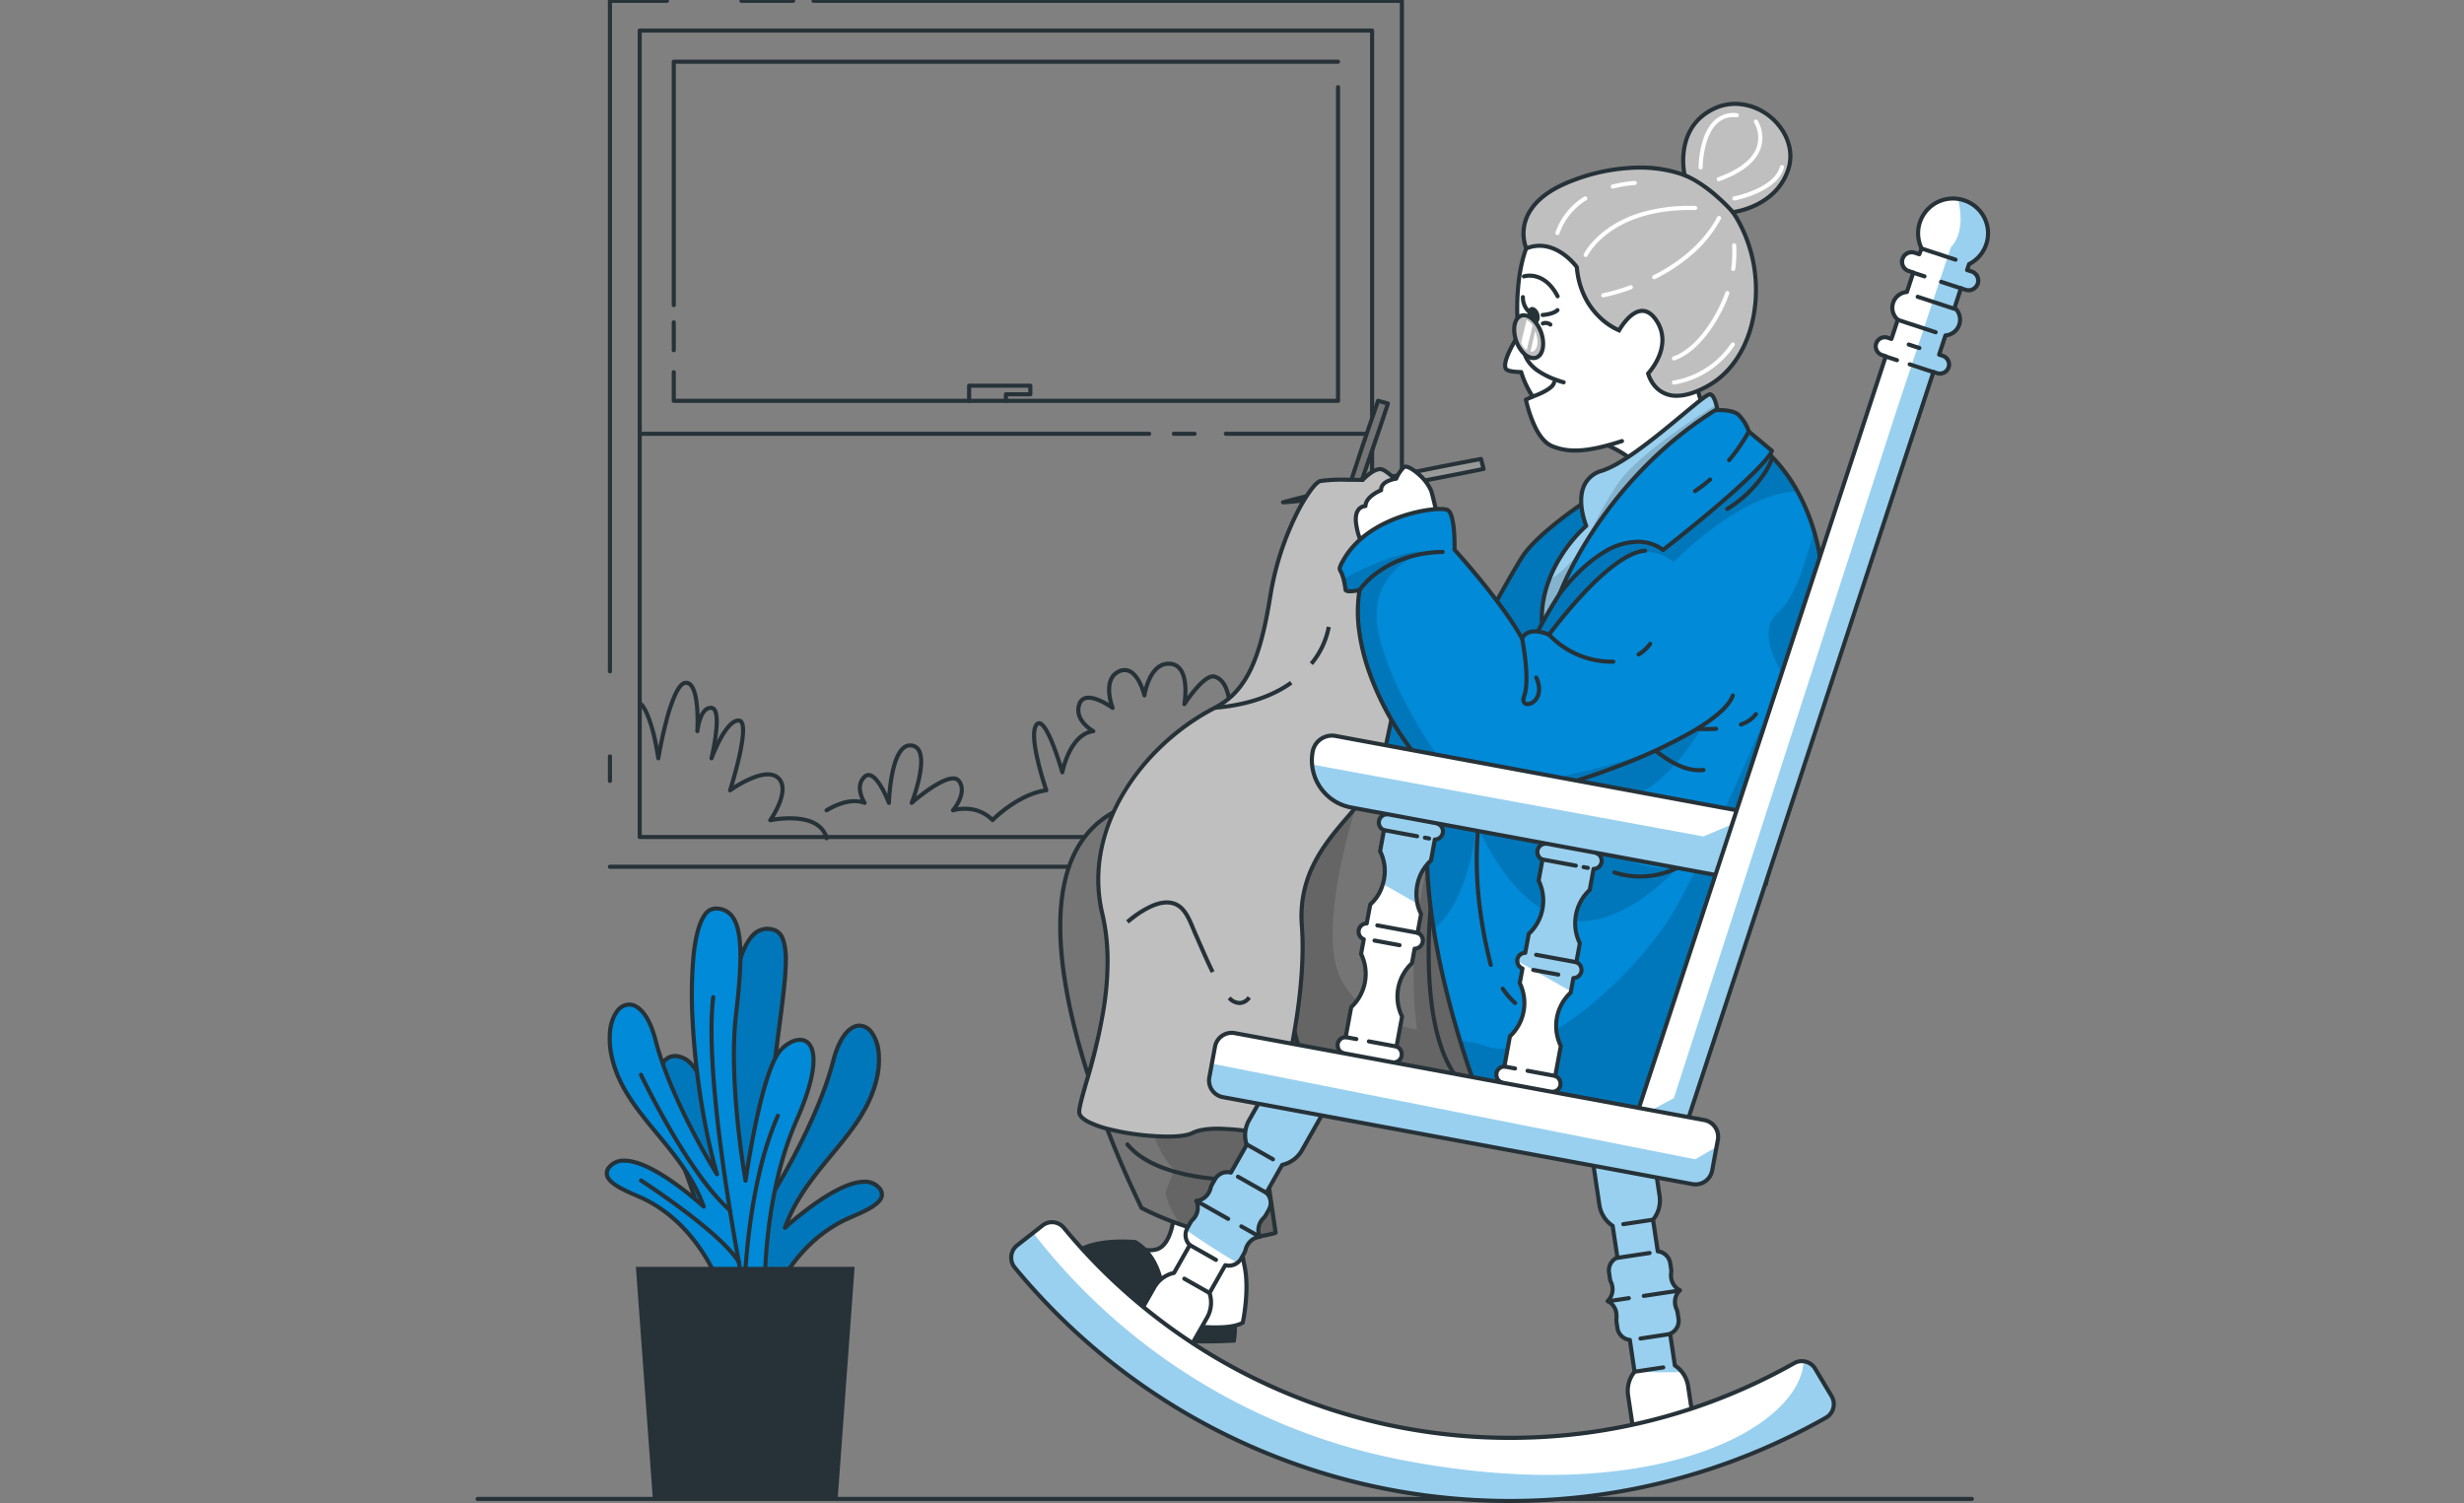 <svg xmlns="http://www.w3.org/2000/svg" xmlns:xlink="http://www.w3.org/1999/xlink" width="1000" height="610" xmlns:v="https://vecta.io/nano"><rect width="100%" height="100%" fill="#808080" stroke="none"/><style><![CDATA[.B{fill:#263238}.C{fill:#fff}.D{fill:#008ad8}.E{stroke:#263238}.F{stroke-linejoin:round}.G{stroke-width:1}.H{opacity:.4}.I{opacity:.2}.J{fill:rgba(0,0,0,0.7)}.K{fill:#bfbfbf}.L{fill:#757575}]]></style><defs><clipPath id="A"><path d="M376.481 269.922s-31.415-6.38-41.165 2.621c0 0-42.9-24.287-101.531 3.12s9.11 161.726 9.11 161.726 32.133 17.268 54.423 10.077l-2.652-18.188-5.818-3.278s18.219-8.844 20.9-45.641l76.433 13.727c4.04.733-9.7-124.164-9.7-124.164z" transform="translate(-209.894 -262.617)" class="E F G L"/></clipPath><clipPath id="B"><path d="M389.589 188.76s-23.929 14.975-30.854 26.14-18.827 33.506-18.827 33.506l-34.988-14.3-26.44 19.748s15.8 50.883 38.918 55.125 93.5-59.165 93.5-59.165z" transform="translate(-278.48 -188.76)" class="D E F G"/></clipPath><clipPath id="C"><path d="M407.126,173.4s-1.03-10.233-3.712-10.435S373.448,189.634,359.55,194s-6.317,22.322-6.317,22.322-21.557,18.344-17.533,43.785,22.914,19.3,22.914,19.3Z" transform="translate(-335.199 -162.959)" class="D E F G"/></clipPath><clipPath id="D"><path d="M463.7 218.25c14.117 59.041-47.279 222.935-72.549 236.256l-62.831-6.629s-58.526-143.507 11-167.4c0 0 18.547-67.526 90.035-108.613-.005-.004 25.514 9.464 34.345 46.386z" transform="translate(-305.282 -171.86)" class="D E F G"/></clipPath><clipPath id="E"><path d="M442.15,268.5c-6.239,17.814-84.232,44.893-103.949,42.444s-53.6-50.758-47.513-85.262c0,0-5.522,1.248-5.709-.156-1.357-10.5-4.04-6.239-.9-11.917,10.389-18.718,39.152-22.181,42.35-20.387s2.792,16.1,2.792,16.1,18.828,20.606,27.422,36.048c0,0,1.887-5.319,10.919-1.56,0,0,24.225-33.194,39-34.067" transform="translate(-282.613 -192.802)" stroke-linecap="round" class="D E F G"/></clipPath><clipPath id="F"><path d="M309.118,351.707l-.172.3-10.7,18.89a12.292,12.292,0,0,1-8.049,5.943l-6.4,11.309a5.74,5.74,0,0,1,.983,6.926l-1.217,2.153a5.906,5.906,0,0,1-.9,1.2,6.754,6.754,0,0,0-1.56,7.612,6.5,6.5,0,0,0-3.681,1.7,7.269,7.269,0,0,0-2.075,3.541,4.9,4.9,0,0,1-.562,1.4l-1.217,2.153a5.74,5.74,0,0,1-6.458,2.714l-6.4,11.293a12.369,12.369,0,0,1-.967,9.952L248.829,457.98,227.35,445.813l10.919-19.186a12.245,12.245,0,0,1,8.049-5.943l6.4-11.309a5.694,5.694,0,0,1-1.373-6.052,3.947,3.947,0,0,1,.39-.874l1.217-2.153a5.4,5.4,0,0,1,.9-1.2,6.8,6.8,0,0,0,1.56-7.612,6.786,6.786,0,0,0,5.74-5.241,6.009,6.009,0,0,1,.562-1.4l1.232-2.153a5.756,5.756,0,0,1,6.458-2.714l6.4-11.293a12.245,12.245,0,0,1,.967-9.952l6.661-11.746,4.212-7.44Z" transform="translate(-227.35 -339.54)" class="C E F G"/></clipPath><clipPath id="G"><path d="M390.674,478.48l-24.412,3.666-3.276-21.838a12.276,12.276,0,0,1,2.621-9.609h0l-1.9-12.9a5.74,5.74,0,0,1-5.054-4.836l-.359-2.449a5.47,5.47,0,0,1,0-1.56,8.505,8.505,0,0,0,0-.889,6.66,6.66,0,0,0-3.541-6.052,6.785,6.785,0,0,0,1.295-7.675,5.285,5.285,0,0,1-.421-1.435l-.359-2.449a5.709,5.709,0,0,1,3.4-6.115l-1.934-12.853a12.307,12.307,0,0,1-5.381-8.423l-3.026-20.278h0l-.234-1.56L372.5,357.56l1.56,10.342,1.716,11.465a12.245,12.245,0,0,1-2.667,9.64l1.934,12.838a5.725,5.725,0,0,1,5.054,4.836l.374,2.449a6.239,6.239,0,0,1,0,1.56,6.785,6.785,0,0,0,3.478,6.941,6.8,6.8,0,0,0-1.279,7.675,6.107,6.107,0,0,1,.406,1.435l.374,2.449a5.756,5.756,0,0,1-3.4,6.115l1.919,12.853a12.476,12.476,0,0,1,2.839,2.589,12.133,12.133,0,0,1,2.543,5.834Z" transform="translate(-348.09 -357.56)" class="C E F G"/></clipPath><clipPath id="H"><path d="M527.722,457.752a260.5,260.5,0,0,1-329.13-60.975,6.333,6.333,0,0,1,.967-9.016c2.168-1.7,4.336-3.385,6.5-5.1l3.744-2.933a6.24,6.24,0,0,1,8.735.952,234.962,234.962,0,0,0,296.373,54.891,6.322,6.322,0,0,1,8.5,2.246L530.108,449a6.333,6.333,0,0,1-2.387,8.751Z" transform="translate(-197.138 -378.368)" class="C"/></clipPath><clipPath id="I"><path d="M366.3 292.268a3.34 3.34 0 0 1-3.229 2.714l-1.56 8.517c-5.965 5.549-7.594 14.35-4.009 21.666l-1.435 7.675a3.34 3.34 0 0 1-1.186 6.442l-1 5.4-.094.5a18.47 18.47 0 0 0-4.009 21.651L347.519 379a3.34 3.34 0 0 1 2.106 3.12 4 4 0 0 1 0 .608 3.34 3.34 0 0 1-3.229 2.73l-2.839 15.3-20.637-3.822 2.839-15.3a3.34 3.34 0 0 1-2.106-3.12 4.05 4.05 0 0 1 0-.608c.285-1.563 1.641-2.702 3.229-2.714l2.246-12.276a18.47 18.47 0 0 0 3.993-21.588l1.107-5.927c-1.274-.511-2.109-1.747-2.106-3.12v-.515a3.34 3.34 0 0 1 3.229-2.73l1.435-7.706c5.929-5.543 7.548-14.304 3.993-21.6l1.56-8.548a3.34 3.34 0 0 1 1.185-6.427l1.669-9.032.842-4.508 20.684 3.806-.749 4.04-1.763 9.5a3.34 3.34 0 0 1 2.093 3.705z" transform="translate(-322.92 -271.21)" class="C E F G"/></clipPath><clipPath id="J"><path d="M325 284.618a3.34 3.34 0 0 1-3.229 2.714l-1.56 8.517a17.72 17.72 0 0 0-5.584 10.17c-.463 2.435-.431 4.939.094 7.362a15.3 15.3 0 0 0 1.482 4.134l-1.419 7.675a3.34 3.34 0 0 1-1.2 6.442l-1.092 5.9a18.53 18.53 0 0 0-4.009 21.651l-2.246 12.167a3.34 3.34 0 0 1 2.09 3.12c.015.202.015.406 0 .608a3.34 3.34 0 0 1-3.229 2.73l-2.823 15.3-20.653-3.822 2.839-15.3a3.34 3.34 0 0 1-2.106-3.12c-.015-.202-.015-.406 0-.608a3.32 3.32 0 0 1 3.229-2.714l2.262-12.2a18.47 18.47 0 0 0 3.993-21.588l1.107-5.927a3.34 3.34 0 0 1 1.185-6.442l1.435-7.706c2.475-2.208 4.248-5.094 5.1-8.3.191-.603.342-1.218.452-1.841a17.69 17.69 0 0 0-1.56-11.465l1.56-8.548a3.34 3.34 0 0 1 1.182-6.427l1.4-7.55 1.107-5.99 20.652 3.806-1.014 5.506-1.482 8.033c1.473.598 2.324 2.149 2.037 3.713z" transform="translate(-281.62 -263.56)" class="C E F G"/></clipPath><clipPath id="K"><path d="M464.612,285.188l-4.992,26.923-13.711-2.543L291.3,280.929a19.452,19.452,0,0,1-15.848-17.455,19.094,19.094,0,0,1,.25-5.225,7.955,7.955,0,0,1,7.8-6.489,7.614,7.614,0,0,1,1.451.14Z" transform="translate(-275.371 -251.76)" class="C E F G"/></clipPath><clipPath id="L"><path d="M495.079,138.633l-.8,2.433,1.794.562a3.907,3.907,0,1,1-2.433,7.425l-1.856-.608-2.589,7.893a6.411,6.411,0,0,1-3.7,11.247l-2.574,7.8,1.341.437a3.7,3.7,0,1,1-2.309,7.019l-1.341-.437L378.7,492.815l-19.358-6.364.312-.952,101.625-309.46-1.341-.452a3.7,3.7,0,1,1,2.293-7.019l1.342.437,2.589-7.8a6.411,6.411,0,0,1,3.7-11.247l2.589-7.893-1.856-.608a3.907,3.907,0,0,1,2.433-7.425l1.856.608.92-2.371a14.117,14.117,0,0,1,14.943-20.075,12.475,12.475,0,0,1,2.2.53,14.039,14.039,0,0,1,2.2,25.894Z" transform="translate(-359.34 -112.016)" class="C E F G"/></clipPath><clipPath id="M"><path d="M455.116,372.529l-.53,2.87-1.778,9.578a6.894,6.894,0,0,1-8.033,5.506L254.253,355.2a6.879,6.879,0,0,1-5.522-8.018l1.03-5.584,1.279-6.863a6.879,6.879,0,0,1,8.018-5.522L449.547,364.5a6.894,6.894,0,0,1,5.569,8.033Z" transform="translate(-248.616 -329.096)" class="C E F G"/></clipPath><clipPath id="N"><path d="M0 0h1000v610H0z"/></clipPath><path id="O" d="M293.664 538.968s-4.555-39.62-19.685-73.984-1.56-41.7 6.6-33.116 16.987 40.822 16.987 40.822-4.009-33.74-2.387-51.709c2.387-26.33 6.489-46.9 18.625-43.676 14.039 3.759-5.9 54.6-.624 107.864 0 0 18.484-29.372 24.958-54.486s23.2-14.226 17.392 8.236-28.266 35.015-36.97 59.383c0 0 28.935-26.767 38.17-16.223 5.21 5.943-7.955 10.217-13.68 12.963-27.7 13.259-34.8 46.437-34.8 46.437z"/><path id="P" d="M516.629 471.338a.83.83 0 0 1-.41-.109l-10.607-6.021c-.27-.141-.441-.418-.446-.722s.155-.587.419-.739.59-.146.849.013l10.607 6.021c.329.187.49.572.393.937s-.427.62-.805.62z"/><path id="Q" d="M639.547 352.165c-.051 0-.103-.005-.153-.014l-13.446-2.496c-.3-.046-.552-.251-.656-.536s-.046-.604.153-.834.507-.332.804-.269l13.446 2.5c.423.079.717.466.677.895s-.398.757-.828.757z"/><path id="R" d="M644.398 353.07c-.052 0-.105-.005-.156-.015l-1.731-.328c-.439-.098-.72-.526-.637-.968s.503-.737.947-.668l1.731.328c.421.081.712.468.672.895s-.397.754-.826.756z"/><path id="S" d="M631.171 437.504c-.051 0-.103-.005-.153-.014l-11.231-2.09c-.44-.094-.726-.522-.645-.965s.5-.741.945-.673l11.235 2.086c.423.079.717.466.677.895s-.398.757-.828.757z"/><path id="T" d="M614.886 434.479c-.051 0-.101-.005-.151-.014l-4.352-.8c-.453-.083-.752-.517-.669-.97s.517-.752.969-.669l4.352.8c.423.078.716.466.678.894s-.397.757-.827.758z"/><path id="U" d="M781.041 112.991a.83.83 0 0 1-.259-.042l-4.477-1.465c-.437-.143-.676-.614-.533-1.051s.614-.676 1.051-.533l4.477 1.467c.388.128.626.519.561.922s-.412.701-.82.702z"/></defs><g clip-path="url(#N)"><g class="B"><path d="M247.539 273.283c-.221 0-.433-.088-.589-.244s-.244-.368-.244-.589V.333c0-.46.373-.833.833-.833h23.133c.46 0 .833.373.833.833s-.373.833-.833.833h-22.3V272.45c0 .221-.088.433-.244.589s-.368.244-.589.244zm0 44.487c-.46 0-.832-.372-.833-.832v-9.921c0-.46.373-.833.833-.833s.833.373.833.833v9.921c-.001.46-.373.832-.833.832zm321.409 34.832H247.539c-.46 0-.833-.373-.833-.833s.373-.833.833-.833h320.576V1.166H330.18c-.46 0-.833-.373-.833-.833s.373-.833.833-.833h238.768c.221 0 .433.088.589.244s.244.368.244.589v351.436c0 .221-.088.433-.244.589s-.368.244-.589.244zM321.897 1.166h-20.98c-.46 0-.833-.373-.833-.833s.373-.833.833-.833h20.98c.46 0 .833.373.833.833s-.373.833-.833.833zm-62.269 10.407h297.231c.221 0 .433.088.589.244s.244.368.244.589v327.305c0 .221-.088.433-.244.589s-.368.244-.589.244H259.628c-.221 0-.433-.088-.589-.244s-.244-.368-.244-.589V12.406c0-.46.373-.833.833-.833zm296.4 1.666H260.461v325.639h295.565zm-12.99 150.276h-269.59c-.46 0-.833-.373-.833-.833v-11.62a.83.83 0 0 1 .416-.721c.257-.148.575-.149.833 0a.83.83 0 0 1 .416.721v10.788h267.924V35.367c0-.46.373-.833.833-.833s.833.373.833.833v127.316c-.001.46-.373.832-.833.832z"/><path d="M273.448 124.66c-.46 0-.833-.373-.833-.833V25.041c0-.46.373-.833.833-.833h269.59c.46 0 .833.373.833.833s-.373.833-.833.833H274.281v97.953c0 .221-.088.433-.244.589s-.368.244-.589.244zm0 18.297c-.221 0-.433-.088-.589-.244s-.244-.368-.244-.589v-11.293c0-.46.373-.833.833-.833s.833.373.833.833v11.293c0 .221-.088.433-.244.589s-.368.244-.589.244zm283.41 33.927h-59.352c-.46 0-.833-.373-.833-.833s.373-.833.833-.833h59.352c.46 0 .833.373.833.833s-.373.833-.833.833zm-72.049 0h-8.408c-.46 0-.833-.373-.833-.833s.373-.833.833-.833h8.408c.46 0 .833.373.833.833s-.373.833-.833.833zm-18.438 0H259.628c-.46 0-.833-.373-.833-.833s.373-.833.833-.833h206.743c.46 0 .833.373.833.833s-.373.833-.833.833zm-58.135-13.368c-.46 0-.833-.373-.833-.833v-2.652c0-.46.373-.833.833-.833h9.088v-1.828h-23.183v5.314a.83.83 0 0 1-.416.721c-.257.148-.575.149-.833 0a.83.83 0 0 1-.416-.721v-6.146c0-.46.373-.833.833-.833h24.849c.46 0 .833.373.833.833v3.494c0 .46-.373.833-.833.833h-9.088v1.819c-.001.46-.373.832-.833.832zm-72.737 177.528c-.376-.002-.703-.256-.8-.619-1.179-4.438-5.17-6.927-11.861-7.4a40.53 40.53 0 0 0-10.056.683c-.335.073-.681-.068-.871-.354a.83.83 0 0 1 .014-.94c1.417-2.086 2.615-4.312 3.577-6.643 1.243-3.118 2.2-7.3-.325-9.5-2.558-2.238-7.349-.771-10.917.853a49.29 49.29 0 0 0-7.466 4.311.83.83 0 0 1-.976 0c-.291-.211-.415-.584-.306-.927a189.45 189.45 0 0 0 3.373-12.233c2.653-11.227 1.826-14.049 1.347-14.741a.51.51 0 0 0-.429-.269c-1.837-.1-4.247 2.433-6.786 7.119a65.25 65.25 0 0 0-3.463 7.652c-.152.413-.599.637-1.021.511s-.672-.559-.572-.988c.009-.04.952-4.038 1.564-8.422 1.044-7.488.3-9.869-.244-10.622a.78.78 0 0 0-.588-.385c-3.8-.362-4.839 8.618-4.848 8.709-.047.451-.445.782-.897.745s-.791-.429-.763-.882c.255-4.115.3-15.406-2.535-18.195-.349-.385-.855-.586-1.373-.546-.594.046-1.85.691-3.585 4.5-1.433 3.358-2.592 6.826-3.465 10.371-1.972 7.472-3.224 14.983-3.236 15.058-.067.404-.417.699-.826.697s-.756-.301-.819-.706c-1.445-9.4-3.19-14.733-4.4-17.551-1.318-3.071-2.3-3.909-2.314-3.917l.014.011 1.006-1.328c.123.093 1.242 1 2.68 4.245a64.19 64.19 0 0 1 3.87 13.658c.568-2.87 1.4-6.736 2.413-10.592a69.2 69.2 0 0 1 3.554-10.643c1.616-3.545 3.243-5.333 4.973-5.467.999-.081 1.98.294 2.671 1.02 1.7 1.672 2.718 5.488 3.035 11.344l.063 1.472c1.524-3.23 3.481-3.8 4.934-3.665a2.45 2.45 0 0 1 1.785 1.073c1.233 1.722 1.409 5.593.538 11.833l-.192 1.3.572-1.086a28.21 28.21 0 0 1 3.67-5.442c1.6-1.768 3.175-2.624 4.667-2.547a2.17 2.17 0 0 1 1.713.984c.8 1.152 1 3.265.64 6.65a78.99 78.99 0 0 1-1.738 9.43c-.941 3.982-2.031 7.794-2.719 10.1a49.13 49.13 0 0 1 5.786-3.161c5.839-2.658 10.113-2.856 12.7-.59 4.863 4.254.3 13.072-1.931 16.731a41.15 41.15 0 0 1 8.613-.383c7.373.52 11.991 3.5 13.354 8.633.066.25.012.516-.145.721s-.401.325-.66.326zm67.308-7.395a.83.83 0 0 1-.594-.249 14.33 14.33 0 0 0-10-4.316 16.72 16.72 0 0 0-5.187.579c-.354.114-.741-.021-.948-.331a.83.83 0 0 1 .059-1.002c.056-.066 5.614-6.717 2.365-10.881a1.83 1.83 0 0 0-1.359-.671c-4.186-.384-13.382 6.864-16.572 9.689a.83.83 0 0 1-1.029.059c-.316-.221-.439-.628-.299-.986a75.02 75.02 0 0 0 2.636-8.475c1.42-5.841 1.519-10.043.289-12.153a2.96 2.96 0 0 0-2.267-1.517 3.32 3.32 0 0 0-2.728.839c-2.06 1.741-3.678 6.006-4.679 12.333a80.51 80.51 0 0 0-.892 9.3c-.011.397-.301.732-.693.798s-.776-.153-.918-.524a49.04 49.04 0 0 0-2.4-5.2c-2.382-4.4-4-5.352-4.757-5.528a1.4 1.4 0 0 0-1.366.438c-1.545 1.439-2.012 3.444-1.39 5.96a13.13 13.13 0 0 0 1.519 3.581c.199.303.179.7-.049.982s-.613.383-.951.251c-6.313-2.453-14.586 2.892-14.669 2.946a.83.83 0 0 1-.842.061c-.271-.134-.448-.404-.463-.706a.83.83 0 0 1 .392-.748 28.02 28.02 0 0 1 5.343-2.588 17.31 17.31 0 0 1 8.9-1.062 14.14 14.14 0 0 1-.792-2.271c-.785-3.124-.142-5.76 1.86-7.625a3.07 3.07 0 0 1 2.88-.841c1.827.426 3.8 2.57 5.851 6.372a47.32 47.32 0 0 1 1.085 2.146c.135-1.671.354-3.785.7-6 1.08-6.824 2.846-11.314 5.249-13.345a4.96 4.96 0 0 1 4.039-1.216 4.59 4.59 0 0 1 3.471 2.327c1.474 2.527 1.436 7.037-.114 13.4-.535 2.2-1.157 4.229-1.668 5.771 1.157-.932 2.648-2.086 4.267-3.221 4.967-3.483 8.735-5.134 11.2-4.907.988.054 1.906.529 2.52 1.305 1.719 2.2 1.824 5.177.3 8.6a19.2 19.2 0 0 1-1.406 2.583 19.63 19.63 0 0 1 3.565-.189 16.2 16.2 0 0 1 10.528 4.236c1.923-1.806 3.972-3.474 6.131-4.989 3.542-2.492 8.874-5.586 14.607-6.6-.607-1.852-1.975-6.182-3.068-10.785-2.014-8.487-2.151-13.633-.419-15.73a2.05 2.05 0 0 1 2.066-.819c1.208.254 3.208 1.647 6.619 10.768.937 2.5 1.754 5 2.327 6.834a35.91 35.91 0 0 1 1.988-5.157 21.32 21.32 0 0 1 4.038-5.911 11.76 11.76 0 0 1 4.556-2.9 16.02 16.02 0 0 1-2.269-2.083c-2.453-2.758-3.175-5.806-2.089-8.815.427-1.392 1.517-2.482 2.91-2.908 1.9-.576 4.489-.049 7.7 1.567.8.4 1.538.824 2.162 1.2a23.43 23.43 0 0 1-.713-4.186c-.336-4.716 1.232-7.982 4.536-9.445 1.584-.78 3.442-.776 5.023.01 2.708 1.351 4.452 4.781 5.417 7.319a25.64 25.64 0 0 1 1.438-3.866c2.206-4.659 5.409-6.943 9.263-6.6 1.831.126 3.515 1.048 4.609 2.522 2.327 3.039 2.461 8.151 2.241 11.514a57.53 57.53 0 0 1 2.716-3.435c3.653-4.251 6.474-6 8.622-5.333 2.2.65 3.908 2.329 5.074 4.99a24.51 24.51 0 0 1 1.719 7.763 54.02 54.02 0 0 1-.053 8.538 49.52 49.52 0 0 1 5-2.776c4.87-2.311 8.127-2.508 9.682-.584a3 3 0 0 1 .6 2.424c-.334 2.194-2.693 5.155-7.012 8.8-1.691 1.427-3.369 2.691-4.56 3.555a46.45 46.45 0 0 1 4.938 1.223 33.17 33.17 0 0 1 12.709 6.89c.217.203.309.507.242.797a.83.83 0 0 1-.57.608c-.285.086-.594.014-.811-.189-3.484-3.021-7.588-5.24-12.024-6.5a41.2 41.2 0 0 0-6.731-1.5c-.347-.039-.634-.29-.717-.629s.054-.695.344-.89c3.3-2.22 11.992-8.779 12.545-12.415a1.36 1.36 0 0 0-.251-1.128c-.978-1.21-3.7-.839-7.67 1.044a50.31 50.31 0 0 0-6.242 3.61c-.271.187-.627.198-.908.026s-.435-.493-.392-.819a53.71 53.71 0 0 0 .224-9.975c-.365-4.494-1.635-10.1-5.608-11.267h-.011c-1.366-.424-3.87 1.336-6.87 4.827-1.611 1.901-3.105 3.899-4.474 5.981-.215.336-.637.472-1.008.326a.83.83 0 0 1-.513-.926c.017-.093 1.619-9.4-1.549-13.538a4.61 4.61 0 0 0-3.429-1.865c-7.63-.672-9.582 11.986-9.6 12.114-.059.395-.39.693-.79.71a.83.83 0 0 1-.845-.643c-.017-.073-1.752-7.341-5.481-9.2a4.02 4.02 0 0 0-3.6.023c-6.419 2.842-2.271 13.676-2.229 13.785a.83.83 0 0 1-.269.964c-.295.225-.703.23-1.001.01-1.866-1.374-7.369-4.739-10.374-3.826a2.77 2.77 0 0 0-1.826 1.879c-.874 2.422-.289 4.814 1.739 7.111 1.021 1.132 2.209 2.101 3.524 2.873.317.174.485.533.417.888s-.358.625-.717.669c-4.6.565-7.573 4.823-9.251 8.294a35.19 35.19 0 0 0-2.62 7.725c-.072.38-.396.66-.782.677s-.733-.234-.838-.606a140.6 140.6 0 0 0-3.154-9.591c-3.232-8.638-4.949-9.618-5.4-9.713-.069-.015-.2-.042-.439.25-.764.925-1.682 4.01.752 14.274 1.422 6 3.32 11.527 3.339 11.583.082.237.054.498-.078.712a.83.83 0 0 1-.601.388c-11.083 1.459-21.25 11.727-21.352 11.83-.157.16-.371.25-.595.25zm98.583 4.088c-.391 0-.729-.273-.813-.654s.109-.771.464-.935c9.51-4.382 20.118-5.801 30.446-4.074-.788-1.512-2.015-3.977-3.126-6.67-2.493-6.046-3.234-10.344-2.2-12.775.449-1.11 1.405-1.936 2.568-2.221 3.158-.721 6.467-.338 9.376 1.086l-1.482-1.753c-3.959-4.81-5.8-8.128-5.622-10.143a2.29 2.29 0 0 1 .952-1.729c1.826-1.294 4.946-.648 9.274 1.921.964.572 1.878 1.174 2.68 1.731-.987-1.94-2.245-4.547-3.383-7.317-3.185-7.753-3.949-13.067-2.269-15.794.931-1.512 2.536-2.222 4.766-2.11a14.41 14.41 0 0 1 12.253 7.192 18.26 18.26 0 0 1 2.354 6.652c.047.456-.282.864-.738.914a.83.83 0 0 1-.918-.732c-.328-2.13-1.061-4.178-2.16-6.033a12.68 12.68 0 0 0-10.874-6.329c-1.6-.08-2.668.352-3.264 1.32-1.346 2.185-.5 7.259 2.391 14.287a104.54 104.54 0 0 0 5.055 10.447c.198.349.118.79-.189 1.049a.83.83 0 0 1-1.066.004 49.35 49.35 0 0 0-5.5-3.857c-3.6-2.133-6.241-2.838-7.445-1.985a.62.62 0 0 0-.256.515c-.061.7.329 2.963 5.248 8.94 2.777 3.374 5.634 6.269 5.662 6.3.311.322.312.833.001 1.156s-.821.342-1.155.044a20.77 20.77 0 0 0-4.171-2.776c-2.242-1.132-5.64-2.291-9.1-1.386-.666.149-1.212.623-1.456 1.26-1.73 4.079 3.8 15.474 6.074 19.52.16.284.139.635-.052.898s-.519.391-.839.327a50.2 50.2 0 0 0-31.136 3.637.83.83 0 0 1-.35.073z"/></g><use xlink:href="#O" class="D"/><path d="M308.25 542.312c-.048 0-.095-.004-.142-.012l-14.585-2.511c-.364-.063-.644-.359-.686-.726-.011-.1-1.171-10.044-4.16-24.048-2.756-12.913-7.676-32.016-15.46-49.7-3.761-8.541-6.01-15.979-6.686-22.109-.582-5.28.047-9.507 1.82-12.224a6.67 6.67 0 0 1 5.677-3.229 10.16 10.16 0 0 1 7.154 3.537c3.465 3.643 7.413 11.693 11.734 23.924 1.1 3.1 2.079 6.1 2.9 8.692-1.073-11.309-2.563-30.838-1.465-43 1.327-14.637 2.9-24.311 5.115-31.365.946-3.493 2.548-6.774 4.72-9.669a9.17 9.17 0 0 1 7.2-3.734c.891.006 1.777.128 2.636.362a6.63 6.63 0 0 1 4.449 4.267c.918 2.664 1.349 5.471 1.271 8.287.09 6.655-1.1 15.781-2.474 26.347-2.485 19.091-5.558 42.7-3.485 67.188 1.751-2.914 5.066-8.588 8.72-15.642 4.932-9.522 11.509-23.578 14.832-36.471 1.264-4.9 2.969-8.715 5.067-11.33 1.951-2.431 4.181-3.715 6.448-3.715a7.04 7.04 0 0 1 5.5 3.024c1.743 2.466 2.793 5.356 3.039 8.366a34.19 34.19 0 0 1-1.049 12.308c-3.027 11.719-10.384 20.619-18.174 30.042-6.532 7.9-13.266 16.049-17.582 26.247 2.125-1.815 5.383-4.485 9.1-7.133 8.84-6.3 15.942-9.5 21.109-9.5 2.49-.116 4.901.891 6.569 2.744a4.61 4.61 0 0 1 1.3 4.142c-.857 3.824-7.193 6.579-12.284 8.793l-2.967 1.328c-14.089 6.743-22.671 18.831-27.389 27.784-3.05 5.718-5.386 11.789-6.957 18.076-.082.385-.422.66-.815.66zm-13.834-4.06l13.2 2.273a82.19 82.19 0 0 1 6.906-17.68 73.71 73.71 0 0 1 10.784-15.516 56.95 56.95 0 0 1 17.379-13.038c.873-.419 1.917-.872 3.022-1.353 2.509-1.027 4.949-2.214 7.306-3.553 2.382-1.442 3.734-2.813 4.017-4.076.156-.993-.193-1.998-.931-2.68-1.35-1.494-3.306-2.295-5.316-2.176-11.572 0-31.462 18.277-31.662 18.461-.282.261-.705.295-1.025.083s-.454-.614-.325-.975c4.282-11.986 11.816-21.1 19.1-29.914 7.668-9.276 14.91-18.038 17.845-29.4 2.435-9.426.722-16.118-1.694-19.237-.94-1.41-2.491-2.292-4.183-2.378-1.745 0-3.525 1.069-5.149 3.092-1.922 2.395-3.566 6.1-4.753 10.7-3.363 13.048-10 27.234-14.973 36.836-5.384 10.393-10.04 17.812-10.086 17.886-.19.301-.55.449-.896.367s-.603-.375-.638-.729c-2.531-25.571.681-50.242 3.261-70.065 2.668-20.5 4.6-35.3-2.024-37.077a8.62 8.62 0 0 0-2.206-.306c-4.369 0-7.748 4-10.328 12.236-2.145 6.843-3.748 16.7-5.046 31.017-1.6 17.676 2.344 51.2 2.384 51.536.049.432-.242.828-.668.912s-.845-.175-.962-.594c-.088-.32-8.867-32.138-16.787-40.468-1.499-1.76-3.641-2.848-5.947-3.019a4.99 4.99 0 0 0-4.281 2.473c-1.087 1.667-2.241 4.951-1.559 11.131.657 5.961 2.863 13.235 6.555 21.62 3.702 8.516 6.875 17.253 9.5 26.16 2.267 7.583 4.31 15.619 6.074 23.886 2.579 12.086 3.803 21.173 4.106 23.565z" class="B"/><g class="I"><path d="M293.662 538.968s-4.555-39.62-19.685-73.984-1.56-41.7 6.6-33.116 16.987 40.822 16.987 40.822-4.009-33.74-2.387-51.709c2.387-26.33 6.489-46.9 18.625-43.676 14.039 3.759-5.9 54.6-.624 107.864 0 0 18.484-29.372 24.958-54.486s23.2-14.226 17.392 8.236-28.266 35.015-36.97 59.383c0 0 28.935-26.767 38.17-16.223 5.21 5.943-7.955 10.217-13.68 12.963-27.7 13.259-34.8 46.437-34.8 46.437z" class="J"/><path d="M308.894 542.435l-15.99-2.752-.071-.62c-.011-.1-1.171-10.044-4.16-24.048-2.756-12.913-7.676-32.016-15.46-49.7-3.761-8.541-6.01-15.979-6.686-22.109-.582-5.28.047-9.507 1.82-12.224a6.67 6.67 0 0 1 5.677-3.229 10.16 10.16 0 0 1 7.154 3.537c3.465 3.643 7.413 11.693 11.734 23.924 1.1 3.1 2.079 6.1 2.9 8.692-1.073-11.309-2.563-30.838-1.465-43 1.327-14.637 2.9-24.311 5.115-31.365.946-3.493 2.548-6.774 4.72-9.669a9.17 9.17 0 0 1 7.2-3.734c.891.006 1.777.128 2.636.362a6.63 6.63 0 0 1 4.449 4.267c.918 2.664 1.349 5.471 1.271 8.287.09 6.655-1.1 15.781-2.474 26.347-2.485 19.091-5.558 42.7-3.485 67.188 1.751-2.914 5.066-8.588 8.72-15.642 4.932-9.522 11.509-23.578 14.832-36.471 1.264-4.9 2.969-8.715 5.067-11.33 1.951-2.431 4.181-3.715 6.448-3.715a7.04 7.04 0 0 1 5.5 3.024c1.743 2.466 2.793 5.356 3.039 8.366a34.19 34.19 0 0 1-1.049 12.308c-3.027 11.719-10.384 20.619-18.174 30.042-6.532 7.9-13.266 16.049-17.582 26.247 2.125-1.815 5.383-4.485 9.1-7.133 8.84-6.3 15.942-9.5 21.109-9.5 2.49-.116 4.901.891 6.569 2.744a4.61 4.61 0 0 1 1.3 4.142c-.857 3.824-7.193 6.579-12.284 8.793l-2.967 1.328c-14.089 6.743-22.671 18.831-27.389 27.784-3.05 5.718-5.386 11.789-6.957 18.076zm-14.48-4.183l13.2 2.273a82.19 82.19 0 0 1 6.906-17.68 73.71 73.71 0 0 1 10.784-15.516 56.95 56.95 0 0 1 17.379-13.038c.873-.419 1.917-.872 3.022-1.353 2.509-1.027 4.949-2.214 7.306-3.553 2.382-1.442 3.734-2.813 4.017-4.076.156-.993-.193-1.998-.931-2.68-1.35-1.494-3.306-2.295-5.316-2.176-11.572 0-31.462 18.277-31.662 18.461l-2.492 2.305 1.142-3.2c4.282-11.986 11.816-21.1 19.1-29.914 7.668-9.276 14.91-18.038 17.845-29.4 2.435-9.426.722-16.118-1.694-19.237-.94-1.41-2.491-2.292-4.183-2.378-1.745 0-3.525 1.069-5.149 3.092-1.922 2.395-3.566 6.1-4.753 10.7-3.363 13.048-10 27.234-14.973 36.836-5.384 10.393-10.04 17.812-10.086 17.886l-1.294 2.057-.239-2.418c-2.531-25.571.681-50.242 3.261-70.065 2.668-20.5 4.6-35.3-2.024-37.077a8.62 8.62 0 0 0-2.206-.306c-4.369 0-7.748 4-10.328 12.236-2.145 6.843-3.748 16.7-5.046 31.017-1.6 17.676 2.344 51.2 2.384 51.536l-1.63.318c-.088-.32-8.867-32.138-16.787-40.468-1.499-1.76-3.641-2.848-5.947-3.019a4.99 4.99 0 0 0-4.281 2.473c-1.087 1.667-2.241 4.951-1.559 11.131.657 5.961 2.863 13.235 6.555 21.62 3.702 8.517 6.874 17.254 9.499 26.162 2.267 7.583 4.31 15.619 6.074 23.886 2.579 12.086 3.803 21.173 4.106 23.565z" class="B"/></g><path d="M310.495 530.404s-2.293-41.446 12.836-75.809 1.56-37.031-6.473-28.436-14.273 53.035-14.273 53.035-7.113-39.839-3.884-67.386 3.026-43.052-8.33-43.068c-14.491 0-11.106 67.448.624 107.864 0 0-18.484-29.372-24.958-54.486s-23.206-14.226-17.406 8.236 28.28 35.019 36.969 59.384c0 0-28.935-26.767-38.17-16.223-5.21 5.943 7.971 10.217 13.68 12.962 27.7 13.259 34.8 46.437 34.8 46.437z" class="D"/><g class="B"><path d="M295.909 533.747c-.393 0-.732-.275-.814-.659h0c-1.571-6.287-3.907-12.358-6.957-18.076-4.719-8.953-13.3-21.041-27.388-27.784-.85-.409-1.888-.86-2.986-1.338-5.083-2.212-11.409-4.966-12.265-8.786a4.61 4.61 0 0 1 1.3-4.139 8.32 8.32 0 0 1 6.569-2.744c5.167 0 12.269 3.195 21.109 9.5 3.717 2.65 6.977 5.32 9.1 7.136-4.312-10.2-11.05-18.354-17.587-26.259-7.789-9.42-15.145-18.318-18.172-30.033a34.18 34.18 0 0 1-1.048-12.3 16.88 16.88 0 0 1 3.04-8.365 7.05 7.05 0 0 1 5.508-3.028c2.269 0 4.5 1.285 6.452 3.715 2.1 2.615 3.805 6.427 5.069 11.33 3.324 12.9 9.9 26.96 14.839 36.485 2.638 5.092 5.1 9.462 6.919 12.594-4.504-18.302-7.279-36.986-8.289-55.806a181.61 181.61 0 0 1 .327-27.38c.854-8.233 2.474-13.988 4.816-17.106a6.09 6.09 0 0 1 4.916-2.791 8.92 8.92 0 0 1 6.98 2.922c2.493 2.806 3.749 7.56 3.953 14.96.169 6.138-.379 14.192-1.776 26.115-1.659 14.151-.518 31.644.731 43.828.765 7.463 1.663 13.9 2.3 18.1.709-4.412 1.858-11.108 3.331-18.109 3.434-16.321 6.919-26.461 10.355-30.138 2.579-2.759 5.722-4.407 8.408-4.407a5.5 5.5 0 0 1 4.8 2.6c1.5 2.306 1.909 5.922 1.2 10.747-.8 5.452-3.009 12.315-6.568 20.4-7.766 17.638-10.825 37.2-12.023 50.5-.787 8.285-1.036 16.611-.745 24.928.023.422-.273.795-.69.867l-14.585 2.511a.8.8 0 0 1-.129.01zm-42.537-61.859c-2.01-.119-3.966.682-5.316 2.176a3.01 3.01 0 0 0-.931 2.677c.282 1.261 1.631 2.631 4.009 4.071 2.353 1.338 4.79 2.524 7.295 3.551l3.041 1.364a56.95 56.95 0 0 1 17.378 13.037 73.71 73.71 0 0 1 10.787 15.516 82.19 82.19 0 0 1 6.906 17.68l13.09-2.254a201.35 201.35 0 0 1 .779-24.4 197.71 197.71 0 0 1 3.72-24.553c1.933-9.09 4.76-17.966 8.44-26.5 3.5-7.947 5.668-14.666 6.445-19.97.805-5.494-.072-8.251-.949-9.6-.721-1.183-2.022-1.888-3.407-1.846-2.233 0-4.921 1.45-7.191 3.879-3.18 3.4-6.618 13.546-9.941 29.335-2.529 12.018-4.1 23.136-4.116 23.247a.83.83 0 0 1-.809.717c-.409.007-.764-.283-.836-.686-.018-.1-1.8-10.144-3.161-23.424-1.258-12.27-2.407-29.9-.73-44.205 1.388-11.84 1.932-19.821 1.765-25.875-.19-6.891-1.346-11.438-3.533-13.9-1.46-1.609-3.566-2.477-5.736-2.363-1.472.074-2.812.87-3.582 2.126-2.128 2.833-3.68 8.462-4.491 16.278a179.85 179.85 0 0 0-.32 27.118c1.13 21.082 4.8 43.989 9.818 61.277.107.395-.088.81-.462.978s-.814.04-1.038-.302c-.046-.074-4.7-7.493-10.086-17.886-4.974-9.6-11.61-23.787-14.973-36.836-1.188-4.607-2.832-8.308-4.755-10.7-1.625-2.023-3.407-3.092-5.153-3.092-1.695.086-3.249.97-4.191 2.382-2.416 3.12-4.131 9.81-1.7 19.233 2.934 11.356 10.175 20.115 17.843 29.388 7.29 8.817 14.828 17.934 19.1 29.925.128.361-.006.763-.326.974s-.742.177-1.024-.083c-.197-.177-20.091-18.454-31.659-18.454zm48.731 53.094a.83.83 0 0 1-.816-.669c-.042-.21-4.274-21.317-7.93-46.476-2.148-14.782-3.68-28.053-4.554-39.443-1.1-14.269-1.154-25.625-.177-33.752.055-.457.47-.782.927-.727s.782.47.727.927c-1.732 14.4-.1 39.555 4.724 72.749 2.4 16.485 5.038 31.228 6.584 39.472.271-4.449.766-10.683 1.66-17.784.96-7.807 2.321-15.559 4.078-23.226 1.795-8.055 4.335-15.926 7.586-23.511.118-.276.376-.467.674-.5s.591.097.767.34.207.562.082.835c-6.591 14.879-9.91 33.374-11.535 46.27-1.762 13.988-1.963 24.572-1.965 24.677-.007.425-.334.776-.757.815q-.038.003-.075.003z"/><path d="M296.253 492.084a.83.83 0 0 1-.551-.209c-4.891-4.567-9.267-9.658-13.047-15.18-3.726-5.221-7.644-11.371-11.647-18.279-6.81-11.753-11.571-21.772-11.618-21.872a.83.83 0 0 1 .406-1.088c.408-.193.895-.027 1.099.375.047.1 4.784 10.066 11.56 21.761 8.943 15.434 17.363 26.857 24.349 33.034.259.229.35.595.227.919s-.433.538-.779.538zm3.589 20.934a.83.83 0 0 1-.708-.393c-3.14-5.052-10.943-12.322-22.563-21.024-8.823-6.606-16.8-11.749-16.878-11.8a.83.83 0 0 1-.219-1.13c.241-.374.734-.494 1.119-.27.08.051 8.1 5.221 16.967 11.861 11.958 8.953 19.692 16.182 22.988 21.484a.83.83 0 0 1 .021.844c-.147.264-.425.428-.728.429zm-41.774 1.132h88.772l-6.862 93.95h-75.047z"/><path d="M800.275 609.183H193.833c-.46 0-.833-.373-.833-.833s.373-.833.833-.833h606.442c.46 0 .833.373.833.833s-.373.833-.833.833zm-299.041-75.332a23.65 23.65 0 0 1 .2 11.013s-31.4 2.371-52.552-4.851-21.838-15.209-21.838-15.209l8.2-10.342"/></g><path d="M476.886 488.256s-.078 16.254-7.222 18.718-25.894-7.035-34.442 7.55 57.075 29.637 69.148 22.275c0 0 2.917-13.259.655-23.273s0-22.446 0-22.446z" class="C"/><path d="M476.884 487.423c.028-.001.055-.001.083 0l28.14 2.823c.231.023.442.142.582.328s.196.421.154.65c-.022.123-2.2 12.386-.007 22.114 1.193 5.281.95 11.429.537 15.656a74.4 74.4 0 0 1-1.191 7.979c-.049.222-.186.414-.38.532-2.233 1.362-6.1 2.052-11.49 2.052-9.466 0-22.57-2.166-34.2-5.654-7.6-2.278-20.887-7.054-24.549-13.444-1.242-1.932-1.266-4.405-.063-6.361 1.747-3.113 4.445-5.584 7.7-7.051 2.951-1.217 6.125-1.799 9.315-1.708a72.51 72.51 0 0 1 8.685.694 55.21 55.21 0 0 0 6.206.538c1.008.033 2.015-.098 2.981-.388 3.316-1.144 4.952-5.875 5.741-9.642.551-2.732.859-5.507.92-8.293.002-.458.375-.829.833-.829zm27.174 4.4l-26.365-2.645c-.104 2.583-.414 5.153-.926 7.687-1.275 6.109-3.574 9.776-6.834 10.9-1.141.352-2.332.514-3.525.479a56.28 56.28 0 0 1-6.408-.55c-2.812-.399-5.645-.627-8.484-.682-7.455 0-12.406 2.522-15.579 7.936-.892 1.444-.864 3.275.071 4.691 2.465 4.3 11.06 8.922 23.582 12.677 11.484 3.444 24.405 5.584 33.72 5.584 4.757 0 8.31-.564 10.317-1.634.435-2.17 2.572-13.742.582-22.553-.979-5.009-1.271-10.128-.867-15.216.199-3.036.527-5.447.716-6.678z" class="B"/><path d="M596.869 322.786s-31.415-6.38-41.165 2.621c0 0-42.9-24.287-101.531 3.12s9.11 161.726 9.11 161.726 32.133 17.268 54.423 10.077l-2.652-18.188-5.818-3.278s18.219-8.844 20.9-45.641l76.433 13.727c4.04.733-9.7-124.164-9.7-124.164z" class="L"/><g transform="translate(430.282 315.481)" clip-path="url(#A)"><path d="M176.227 131.455l-76.431-13.727c-2.683 36.8-20.9 45.642-20.9 45.642l5.818 3.276 2.652 18.188c-12.183 3.931-27.313.546-38.513-3.323-2.913-3.839-5.034-8.219-6.239-12.885l3.759-9.453c-20.575-19.639-8.236-70.053 3.993-104.589 12.073-34.13 68.275-42.225 69.554-42.4-.328 1.061-13.43 41.851-8.127 63.72 5.366 22.166 33.038 26.518 33.038 26.518-6.435-43.158 10.915-92.028 10.915-92.028l15.411 41.12c3.526 35.812 7.439 80.377 5.07 79.941z" class="I J"/><g class="B"><path d="M99.857 118.561c-.329 0-.627-.194-.761-.495a91.71 91.71 0 0 1-4.729-14.453 61.25 61.25 0 0 1-1.765-13.1 28.57 28.57 0 0 1 2.386-12.72c.213-.387.691-.541 1.09-.35a.83.83 0 0 1 .41 1.069c-3.505 7.331-2.208 17.488-.5 24.717a89.8 89.8 0 0 0 4.63 14.158c.115.258.091.556-.062.793a.83.83 0 0 1-.699.379zm68.285 10.451a.83.83 0 0 1-.409-.108c-5.825-3.292-10.394-9.428-13.581-18.236-2.519-6.964-4.191-15.619-4.967-25.725a197.43 197.43 0 0 1 .442-32.964c.06-.449.469-.768.92-.717a.83.83 0 0 1 .735.905 195.64 195.64 0 0 0-.434 32.672c.766 9.951 2.407 18.454 4.875 25.273 3.047 8.418 7.364 14.252 12.83 17.342a.83.83 0 0 1 .395.937c-.097.366-.428.621-.806.621zm-90.233-27.937c-.374-.002-.701-.252-.8-.613-1.846-6.726-1.332-14.907 1.527-24.316 2.77-8.582 6.505-16.823 11.133-24.563a208.13 208.13 0 0 1 18.589-26.752c.301-.335.814-.37 1.158-.079s.394.803.113 1.155A206.35 206.35 0 0 0 91.192 52.44c-7.907 13.648-16.491 32.982-12.483 47.581.069.25.017.518-.14.725a.83.83 0 0 1-.66.329zM74.2 164.311c-5.352.004-10.698-.341-16.005-1.034a76.3 76.3 0 0 1-17.3-4.2c-6.207-2.408-11-5.617-14.243-9.538-.293-.355-.244-.88.111-1.173s.88-.244 1.173.111c6.967 8.422 20.423 11.8 30.483 13.153a118.49 118.49 0 0 0 20.486.913c.459-.028.854.322.882.781s-.322.854-.781.882c-.036-.003-1.856.105-4.805.105z"/></g></g><path d="M510.205 314.648a116.05 116.05 0 0 1 19.045 1.562 106.72 106.72 0 0 1 14.443 3.439 75.3 75.3 0 0 1 11.9 4.751c3.714-3.079 10.294-4.64 19.575-4.64a126.83 126.83 0 0 1 21.869 2.21c.355.072.622.365.662.725l6.206 60.655 3.564 42.5c.407 6.217.634 11.13.674 14.6.065 5.588-.35 6.526-.745 6.967-.199.23-.486.363-.79.365a1.03 1.03 0 0 1-.184-.017l-75.525-13.564c-.528 7.47-1.997 14.844-4.371 21.946-1.697 5.048-4.112 9.825-7.171 14.184a33.6 33.6 0 0 1-8.46 8.516l4.565 2.57c.225.127.379.35.416.606l2.652 18.188c.059.402-.181.788-.568.913a40.6 40.6 0 0 1-12.442 1.792c-5.158-.058-10.294-.685-15.315-1.869-4.642-1.069-9.21-2.439-13.675-4.1a118.89 118.89 0 0 1-13.641-5.962c-.15-.081-.272-.206-.349-.359a419.49 419.49 0 0 1-20.934-51.536c-5.483-16.7-9.159-32.015-10.927-45.52-2.218-16.946-1.42-31.093 2.372-42.047a43.07 43.07 0 0 1 7.754-13.913 38.08 38.08 0 0 1 13.017-9.839c18.629-8.708 37.6-13.123 56.383-13.123zm45.5 11.592a.83.83 0 0 1-.41-.108c-3.89-2.014-7.96-3.658-12.157-4.911a110.87 110.87 0 0 0-32.931-4.907c-18.537 0-37.271 4.363-55.679 12.967-9.511 4.445-16.206 12.112-19.9 22.788-8.414 24.31.013 60.459 8.564 86.5 5.781 17.458 12.702 34.518 20.72 51.068 4.288 2.181 8.703 4.103 13.222 5.754 7.257 2.67 18.074 5.854 28.389 5.854a39.59 39.59 0 0 0 11.26-1.5l-2.49-17.078-5.462-3.075c-.27-.152-.433-.441-.424-.751s.19-.589.469-.724c.043-.021 4.494-2.255 9.211-8.868 4.367-6.122 9.859-17.352 11.225-36.085.017-.235.134-.452.32-.597s.426-.204.658-.162l75.937 13.637c.284-2.036.366-4.095.245-6.147-.06-3.551-.3-8.507-.715-14.732-.7-10.5-1.9-24.744-3.572-42.339l-6.072-59.335c-6.91-1.277-13.916-1.967-20.942-2.063-3.666-.052-7.328.28-10.925.992-3.531.767-6.213 1.978-7.971 3.6a.83.83 0 0 1-.571.221z" class="B"/><path d="M648.375 200.275s-23.929 14.975-30.854 26.14-18.827 33.506-18.827 33.506l-34.988-14.3-26.44 19.748s15.8 50.883 38.918 55.125 93.5-59.165 93.5-59.165z" class="D"/><g transform="translate(537.266 200.275)" clip-path="url(#B)" class="J"><path d="M111.109 0S87.18 14.975 80.255 26.14 61.428 59.646 61.428 59.646l-34.988-14.3L0 65.094s15.8 50.883 38.918 55.125 93.5-59.165 93.5-59.165z" class="I"/></g><path d="M648.375 199.442c.354 0 .669.224.786.558l21.308 61.053c.11.317.02.669-.229.893-.165.149-16.726 15.036-36.156 29.73a294.61 294.61 0 0 1-30.225 20.467c-10.88 6.228-19.387 9.387-25.285 9.387-.851.004-1.702-.068-2.54-.217-5.461-1-10.948-4.593-16.308-10.672-4.884-5.783-9.051-12.136-12.41-18.919-4.282-8.41-7.908-17.138-10.846-26.107-.104-.337.016-.704.3-.914l26.439-19.748c.235-.174.544-.212.814-.1l34.292 14.02c2.033-3.8 12.308-22.9 18.5-32.889 2.927-4.72 9.061-10.6 18.232-17.487 6.8-5.1 12.828-8.886 12.888-8.923.131-.084.284-.13.44-.132zm20.338 61.64l-20.777-59.534c-4.369 2.82-23.708 15.64-29.707 25.313-6.832 11.018-18.681 33.235-18.8 33.458-.201.377-.655.541-1.05.379l-34.552-14.126-25.586 19.11a182.86 182.86 0 0 0 10.566 25.3 92.24 92.24 0 0 0 12.176 18.57c5.1 5.787 10.27 9.194 15.352 10.127.739.131 1.488.194 2.239.19 5.6 0 13.832-3.084 24.457-9.166 10.427-6.156 20.462-12.952 30.048-20.35 17.674-13.371 32.961-26.892 35.634-29.271z" class="B"/><path d="M534.537 241.117s6.848-27.235 24.739-78.445l4.024 1.108s-19.076 58.193-28.763 77.337z" class="L"/><path d="M534.537 241.945c-.257 0-.499-.118-.657-.321s-.214-.466-.151-.715c.069-.273 7.062-27.857 24.761-78.517.145-.413.585-.644 1.007-.528l4.024 1.108c.219.061.405.208.512.409s.129.437.058.653c-.191.583-19.208 58.478-28.812 77.454-.142.28-.428.457-.742.457zm25.269-78.269c-11.318 32.443-18.205 55.3-21.673 67.466 9.252-22.083 22.074-60.656 24.1-66.8z" class="B"/><path d="M520.701 203.863s27.032-7.628 80.348-17.6l1.061 4.04s-59.992 12.422-81.409 13.56z" fill="#999"/><path d="M520.7 204.696c-.415-.001-.766-.308-.822-.719s.197-.801.596-.915c.271-.076 27.679-7.752 80.422-17.612a.83.83 0 0 1 .959.607l1.061 4.04c.058.221.023.456-.098.65s-.315.33-.539.377c-.6.124-60.3 12.442-81.534 13.571zm79.74-17.467c-33.754 6.326-57.005 11.734-69.287 14.784 23.758-2.975 63.581-11.046 69.927-12.344z" class="B"/><path d="M574.079 202.303s-10.077-10.919-13.228-11.792-7.8 4.274-7.8 4.274-13.368-.374-17.158.437-16.316 21.386-20.278 46.25-9.281 39-22.665 45.829c-29.762 15.38-53.737 49.4-45.595 83.515s-9.546 73.189-9.359 80.582 37.858 12.479 45.829 8.486 24.864-.094 28.935-.156 18.157-50.477 15.6-83.9 27.469-46.437 32.117-64.765 21.026-100.664 13.602-108.76z" class="K"/><path d="M560.088 189.578h0c.333-.001.665.042.986.13.538.149 2.175.6 8.154 6.43 2.9 2.822 5.438 5.573 5.463 5.6 1.034 1.128 1.673 3.332 1.956 6.742.243 3.899.218 7.81-.076 11.705-.516 8.373-1.843 19.4-3.943 32.787-3.64 23.2-8.927 48.76-11.344 58.29-1.786 7.04-7.231 13.336-13 20-9.691 11.2-20.674 23.9-19.1 44.495 1.428 18.657-2.33 40.44-4.7 51.763-3.293 15.753-7.633 29.324-10.32 32.269a1.97 1.97 0 0 1-1.4.769 47.94 47.94 0 0 1-5.374-.535 106.52 106.52 0 0 0-13.22-1.11c-4.353 0-7.712.576-9.981 1.714-2.455 1.23-7.016 1.488-10.41 1.488-7.841-.081-15.648-1.042-23.275-2.865a42.28 42.28 0 0 1-9.213-3.206c-2.7-1.415-4.094-2.972-4.136-4.627-.053-2.081 1.152-6.27 2.821-12.068 4.676-16.252 12.5-43.453 6.561-68.342-1.988-8.409-2.159-17.146-.5-25.627 1.66-8.396 4.767-16.44 9.181-23.773a91.26 91.26 0 0 1 16.335-20.176 94.27 94.27 0 0 1 21.011-14.871c13.674-6.981 18.5-21.866 22.225-45.22 1.841-11.234 5.304-22.141 10.278-32.381a70.7 70.7 0 0 1 5.939-10.156c1.938-2.663 3.523-4.143 4.71-4.4a64.56 64.56 0 0 1 10.631-.541l6.351.077a23.41 23.41 0 0 1 2.193-2c1.976-1.564 3.724-2.361 5.197-2.361zm-47.4 269.316c.191-.113 1.493-1.124 4.1-8.75 2.263-6.876 4.147-13.871 5.642-20.953 4.312-19.85 6.169-39.279 5.1-53.306-.782-9.224 1.128-18.478 5.5-26.638 3.854-7.339 9.014-13.3 14-19.073 5.633-6.513 10.953-12.664 12.641-19.322 2.409-9.5 7.68-34.986 11.313-58.138 2.092-13.332 3.412-24.31 3.926-32.631a83.5 83.5 0 0 0 .078-11.465c-.308-3.718-1-5.18-1.522-5.751-3.832-4.152-10.708-10.963-12.836-11.553a2.03 2.03 0 0 0-.541-.069c-2.222 0-5.386 2.959-6.417 4.1l-.257.285-.384-.01c-.031 0-3.111-.086-6.679-.086a64.79 64.79 0 0 0-10.282.5c-.538.115-1.832 1.166-3.711 3.748a69.04 69.04 0 0 0-5.79 9.91 115.94 115.94 0 0 0-10.129 31.909c-2.182 13.695-4.609 22.915-7.867 29.9-3.662 7.847-8.505 13.1-15.241 16.542-28.7 14.829-53.427 47.958-45.163 82.58 1.46 6.327 2.187 12.8 2.166 19.293a124.52 124.52 0 0 1-1.478 18.868c-1.733 10.493-4.161 20.858-7.268 31.029-1.566 5.442-2.8 9.74-2.756 11.565.025.977 1.177 2.111 3.244 3.193 2.821 1.353 5.786 2.382 8.839 3.065 7.496 1.792 15.169 2.737 22.876 2.816 4.543 0 7.975-.466 9.664-1.312 2.539-1.272 6.047-1.89 10.727-1.89a107.85 107.85 0 0 1 13.434 1.124 50.69 50.69 0 0 0 5.075.52z" class="B"/><path d="M584.312 215.78c-.776-5.538-1.912-11.02-3.4-16.41-1.685-4.82-9.359-11.184-11.137-9.78-1.333 1.344-2.392 2.933-3.12 4.68 0 0-6.317.764-6.13 4.68 0 0-6.24 2.433-6.349 6.442 0 0-5.35-.078-3.572 8.532a24.85 24.85 0 0 0 6.427 12.822z" class="C"/><path d="M557.03 227.576c-.229 0-.448-.095-.605-.261-3.469-3.663-5.779-8.268-6.64-13.239-.724-3.518-.4-6.146.954-7.812a4.65 4.65 0 0 1 2.679-1.621c.619-3.4 4.8-5.579 6.287-6.253.12-1.3.887-2.882 3.481-4.016a13.4 13.4 0 0 1 2.887-.86 15.4 15.4 0 0 1 3.11-4.515c.024-.024.049-.046.075-.067.338-.257.755-.39 1.18-.377 2.141 0 5.272 2.737 6.18 3.576 2.205 1.9 3.943 4.281 5.08 6.96q.009.026.017.053c1.497 5.426 2.64 10.942 3.423 16.516.053.379-.159.745-.514.888l-27.284 10.97a.83.83 0 0 1-.31.058zm-2.867-21.355a2.97 2.97 0 0 0-2.137 1.1c-1.009 1.244-1.219 3.468-.607 6.431v.026a23.94 23.94 0 0 0 5.828 11.978l26.143-10.508a128.53 128.53 0 0 0-3.279-15.631c-1.058-2.406-2.639-4.545-4.629-6.261-2.332-2.153-4.252-3.134-5.05-3.134a.48.48 0 0 0-.135.015c-1.229 1.253-2.206 2.73-2.879 4.35-.115.277-.371.471-.669.507-.055.007-5.546.719-5.4 3.813.017.357-.196.686-.529.816-.057.022-5.726 2.283-5.819 5.689-.013.453-.385.813-.838.812z" class="B"/><path d="M643.54 177.658s22.774 5.023 27.734 21.62l26.393-28.811s-10.919-4.414-8.673-21.1-45.454 28.291-45.454 28.291z" class="C"/><path d="M671.274 200.11c-.369.001-.694-.241-.8-.594-2.476-8.284-9.677-13.554-15.282-16.516a53.11 53.11 0 0 0-11.834-4.528c-.301-.067-.541-.294-.623-.592s.007-.616.231-.827c.085-.08 8.615-8.112 18.17-16.04 5.622-4.664 10.5-8.384 14.489-11.054 5.172-3.46 8.812-5.142 11.127-5.142.889-.053 1.756.295 2.362.948.762 1.075 1.018 2.43.7 3.709-.882 6.556.249 12.129 3.271 16.117 1.274 1.745 2.952 3.153 4.891 4.105.252.103.438.323.498.589s-.014.544-.198.745l-26.393 28.811c-.157.17-.377.268-.609.269zm-26.055-22.88c3.71 1.053 7.301 2.486 10.716 4.277a39.89 39.89 0 0 1 9.5 6.8c2.724 2.629 4.835 5.827 6.182 9.366l24.7-26.964c-1.74-1.043-3.264-2.409-4.49-4.026a18.63 18.63 0 0 1-3.23-6.776 27.96 27.96 0 0 1-.426-10.657 3.19 3.19 0 0 0-.307-2.391 1.3 1.3 0 0 0-1.108-.378c-1.338 0-4.194.843-10.2 4.859-3.944 2.638-8.772 6.322-14.348 10.949-7.511 6.228-14.38 12.522-16.988 14.941z" class="B"/><path d="M694.734 153.666s9.234-9.656 9.047-17.517c-1.03-41.523-12.682-68.79-67.7-52.614-25.706 7.565-19.748 52.364-19.748 52.364s-6.973 10.529-5.21 13.758c.749 1.388 6.239 1.341 6.239 1.341a37.73 37.73 0 0 0 4.68 9.952l-2.777 1.264c2.012 8.439 5.35 16.8 10.919 18.968 5.927 2.262 12.619 2.855 28.077-2.153" class="C"/><g class="B"><path d="M639.261 183.694c-3.205.024-6.385-.565-9.37-1.733-4.954-1.929-8.8-8.507-11.432-19.553-.092-.387.103-.786.465-.951l1.9-.864a38.53 38.53 0 0 1-4.072-8.767 27.84 27.84 0 0 1-2.315-.148c-2.3-.254-3.581-.77-4.042-1.624-.88-1.612-.248-4.511 1.932-8.859a62.56 62.56 0 0 1 3.147-5.5 98.7 98.7 0 0 1 .273-23.262c1.016-7.158 2.93-13.2 5.688-17.947 3.491-6.012 8.341-9.967 14.416-11.754 23.436-6.891 40.214-6.313 51.292 1.764 6.187 4.511 10.579 11.3 13.427 20.755 2.406 7.987 3.73 18.086 4.047 30.874.082 3.437-1.464 7.539-4.6 12.192-1.406 2.092-2.971 4.071-4.683 5.921-.324.298-.823.293-1.141-.012s-.343-.803-.059-1.139c.1-.1 8.993-9.5 8.816-16.922-.665-26.82-5.843-42.341-16.79-50.323-10.632-7.752-26.935-8.247-49.84-1.512-10.32 3.037-16.687 12.571-18.924 28.337a96.4 96.4 0 0 0-.233 23.118.83.83 0 0 1-.131.57 61.46 61.46 0 0 0-3.222 5.594c-2.566 5.119-2.219 6.814-1.951 7.3 0 .007.349.5 2.814.768a26.52 26.52 0 0 0 2.687.139.83.83 0 0 1 .8.592 36.87 36.87 0 0 0 4.576 9.732c.135.203.174.455.107.69a.83.83 0 0 1-.456.529l-2.15.978a50.13 50.13 0 0 0 3.892 10.977c1.853 3.553 3.992 5.821 6.357 6.742 5.9 2.251 12.565 2.675 27.519-2.169.284-.094.596-.029.819.171s.321.504.258.796a.83.83 0 0 1-.564.618c-8.601 2.797-14.574 3.882-19.257 3.882zm-7.107-62.622c-.311 0-.595-.173-.739-.448-2.187-4.2-4.986-6.759-8.32-7.616a8.64 8.64 0 0 0-4.378-.041c-.433.132-.892-.106-1.034-.536s.086-.895.513-1.046a10.11 10.11 0 0 1 5.21-.016c2.652.655 6.45 2.659 9.487 8.486a.83.83 0 0 1-.026.817c-.151.249-.421.401-.712.401zm-7.551 6.078c.64 1.794.187 3.6-1.014 4.024s-2.683-.671-3.323-2.465-.187-3.588 1-4.024 2.697.685 3.337 2.465z"/><path d="M621.998 161.785c-.408 0-.756-.296-.822-.699s.171-.794.558-.924c3.183-1.064 7.817-3.339 8.15-5.062.097-.441.529-.724.972-.638s.738.51.663.955c-.3 1.524-1.935 3.013-5.014 4.551a36.43 36.43 0 0 1-4.244 1.774.83.83 0 0 1-.263.043z"/><path d="M634.602 155.997c-.08 0-.159-.012-.235-.034a36.66 36.66 0 0 1-10.714-4.817 14.89 14.89 0 0 1-4.811-5.219 8.35 8.35 0 0 1-.812-6.214c.159-.422.624-.641 1.05-.495s.659.606.525 1.036a6.74 6.74 0 0 0 .748 4.967c1.379 2.635 5.012 6.359 14.484 9.143.397.117.648.508.589.917s-.409.714-.823.715z"/></g><path d="M625.43 134.839c1.685 4.68.8 9.359-1.981 10.311s-6.38-2.012-8.065-6.707-.8-9.359 1.981-10.311 6.317 2.012 8.065 6.707z" class="K"/><g class="B"><path d="M618.446 127.125c1.71.102 3.312.871 4.462 2.141 1.472 1.501 2.598 3.305 3.3 5.286v.008c1.158 3.215 1.2 6.629.1 8.909a4.57 4.57 0 0 1-2.6 2.471c-.436.149-.893.224-1.353.223-3 0-6.195-3.058-7.766-7.437-1.156-3.223-1.2-6.637-.1-8.912a4.57 4.57 0 0 1 2.6-2.468 4.15 4.15 0 0 1 1.357-.221zm6.2 8c-1.368-3.673-3.976-6.339-6.2-6.339-.275-.001-.549.044-.81.133-.743.291-1.335.875-1.636 1.614-.907 1.887-.842 4.81.169 7.627a12.49 12.49 0 0 0 2.876 4.666 5.06 5.06 0 0 0 3.321 1.667 2.5 2.5 0 0 0 .813-.133 3.01 3.01 0 0 0 1.635-1.616c.908-1.89.844-4.809-.166-7.619zm1.438-6.457c-.448-.002-.814-.358-.829-.806s.328-.827.775-.858c1.105-.074 4.243-.529 5.479-1.731a.83.83 0 0 1 .808-.205c.287.081.508.309.581.597s-.013.594-.227.802c-1.9 1.845-6.063 2.169-6.532 2.2zm3.12 3.9a.83.83 0 0 1-.512-.176 2.3 2.3 0 0 0-2.23-.332c-.427.157-.901-.057-1.065-.482a.83.83 0 0 1 .465-1.072 3.97 3.97 0 0 1 3.854.573.83.83 0 0 1 .274.927c-.116.336-.432.562-.787.562z"/><path d="M621.186 127.885a.83.83 0 0 1-.5-.166c-2.242-1.682-3.529-4.346-3.453-7.148.012-.451.381-.81.832-.81h.023c.46.013.822.396.809.856-.061 2.261.977 4.411 2.786 5.768.287.215.405.59.291.93s-.432.57-.791.57z"/></g><path d="M619.456 100.818s-7.971-17.158 18.157-27.313 54.6-6.988 67.667 15.8 8.5 55.671-11.964 67.214-24.427-4.945-24.427-4.945 10.4-10.919 3.323-21.542-15.115 4.04-15.115 4.04-15.458-5.834-17.159-25.66c.014-.075-8.908-12.27-20.482-7.594z" class="K"/><path d="M665.293 67.176c8.104-.139 16.125 1.642 23.407 5.2 7.278 3.668 13.3 9.418 17.3 16.518 3.769 6.687 6.163 14.059 7.041 21.685.908 7.437.38 14.98-1.556 22.218a45.2 45.2 0 0 1-6.592 14.228 34.41 34.41 0 0 1-11.169 10.223c-4.952 2.793-9.4 4.209-13.218 4.209-3.927.102-7.659-1.706-10.013-4.851a14.31 14.31 0 0 1-2.415-4.833l-.106-.441.313-.328a24.3 24.3 0 0 0 4.172-6.582c2.14-5.094 1.824-9.778-.939-13.923-1.544-2.316-3.223-3.491-4.989-3.491-4.558 0-8.661 7.394-8.7 7.469l-.348.635-.677-.255c-3.067-1.327-5.857-3.218-8.226-5.575a30.23 30.23 0 0 1-5.983-8.114c-1.935-3.896-3.112-8.123-3.469-12.458-.79-1.041-6.492-8.127-14.318-8.128h0a13.41 13.41 0 0 0-5.041 1.008l-.734.3-.333-.718a17.42 17.42 0 0 1 .066-13.068c2.585-6.423 8.824-11.595 18.544-15.373 8.908-3.547 18.391-5.429 27.978-5.553zm15.212 92.614c3.529 0 7.7-1.344 12.4-3.994 8.037-4.533 14.065-12.858 16.974-23.442 3.85-14.362 1.94-29.659-5.323-42.633-7.723-13.464-21.668-20.879-39.263-20.88h0a76.7 76.7 0 0 0-27.375 5.44c-9.257 3.6-15.175 8.446-17.589 14.41a16.23 16.23 0 0 0-1.03 8.264c.127.949.343 1.884.644 2.793a14.9 14.9 0 0 1 4.87-.832h0c7.852 0 13.643 6.32 15.231 8.257.516.629.736.9.732 1.236.867 9.909 5.319 16.136 8.905 19.617 2.074 2.033 4.463 3.717 7.074 4.988 1.214-1.982 5.107-7.675 9.777-7.675 2.358 0 4.5 1.424 6.375 4.232a14.98 14.98 0 0 1 2.608 8.3 18.21 18.21 0 0 1-1.54 7.238 26.09 26.09 0 0 1-4.154 6.674c.461 1.389 1.149 2.691 2.036 3.855 2.033 2.712 5.261 4.262 8.649 4.152z" class="B"/><path d="M683.69 71.04s-4.523-19.093 11.871-26.908 35.206 8.907 30.246 24.443-22.509 17.533-22.509 17.533-9.235-10.653-19.608-15.068z" class="K"/><path d="M702.956 86.986l-.288-.332c-.091-.105-9.234-10.562-19.3-14.847l-.387-.165-.1-.41a30.61 30.61 0 0 1-.225-10.847 23.53 23.53 0 0 1 3.437-9.206 21.85 21.85 0 0 1 9.111-7.8c2.828-1.36 5.927-2.067 9.065-2.067a22.8 22.8 0 0 1 10.764 2.8c3.253 1.756 6.075 4.212 8.263 7.192 1.83 2.474 3.113 5.309 3.764 8.316.651 3.058.493 6.233-.458 9.212a23.92 23.92 0 0 1-5.811 9.626c-2.25 2.245-4.864 4.091-7.732 5.462a32.7 32.7 0 0 1-9.665 3.019zm-18.537-16.537c4.936 2.366 9.492 5.453 13.52 9.16 1.992 1.769 3.889 3.643 5.684 5.612a32.52 32.52 0 0 0 8.753-2.824c6.406-3.137 10.657-7.872 12.637-14.073 1.672-5.238.556-11.084-3.064-16.039-4.114-5.697-10.657-9.138-17.682-9.3-2.89.001-5.743.652-8.348 1.905-6.537 3.116-10.446 8.42-11.619 15.764-.5 3.249-.46 6.558.118 9.794z" class="B"/><g class="C"><path d="M654.536 76.551a.83.83 0 0 1-.82-.732c-.05-.415.215-.804.62-.908a53.69 53.69 0 0 1 9.064-1.489c.456-.031.852.311.887.767s-.303.854-.759.894a52.02 52.02 0 0 0-8.781 1.443c-.069.017-.14.026-.211.025zm-22.449 18.856c-.27 0-.522-.13-.679-.35a.83.83 0 0 1-.108-.756 27.67 27.67 0 0 1 11.629-14.476c.254-.164.577-.179.844-.037s.436.417.442.72a.83.83 0 0 1-.414.736 26 26 0 0 0-10.927 13.6.83.83 0 0 1-.787.563zm11.452 8.896c-.286 0-.552-.147-.705-.39a.83.83 0 0 1-.045-.804c.1-.212 2.573-5.239 9.425-10.182a46.52 46.52 0 0 1 13.9-6.712 69.96 69.96 0 0 1 21.919-2.624c.452.022.804.401.792.854s-.383.813-.836.811c-17.713-.468-28.652 4.612-34.71 8.956-6.552 4.7-8.966 9.571-8.99 9.62a.83.83 0 0 1-.75.471zm27.798 9.032a.83.83 0 0 1-.81-.641.83.83 0 0 1 .436-.936c11.976-6.014 20.955-14.208 25.968-23.7a.83.83 0 0 1 1.12-.337c.403.213.56.71.353 1.115a50.72 50.72 0 0 1-11.456 14.28c-4.625 4.015-9.746 7.419-15.238 10.13a.83.83 0 0 1-.373.089zm-20.654 7.347c-.425-.001-.781-.323-.826-.745s.236-.811.652-.902c3.752-.805 7.441-1.883 11.036-3.226a.83.83 0 0 1 1.133.918.83.83 0 0 1-.55.643 80.46 80.46 0 0 1-11.27 3.294c-.057.012-.116.019-.175.019zm52.741-10.67c-.24 0-.468-.103-.627-.284a.83.83 0 0 1-.2-.658 51.56 51.56 0 0 0 .368-9.471c-.012-.451.338-.83.788-.854s.838.315.875.765a53.18 53.18 0 0 1-.38 9.778c-.055.414-.407.723-.824.724zm-24.054 36.267c-.407 0-.755-.294-.822-.696a.83.83 0 0 1 .552-.925c4.391-1.5 8.885-5.226 12.994-10.762a60.51 60.51 0 0 0 8.141-15.245c.153-.434.629-.661 1.063-.508s.661.629.508 1.063a62.28 62.28 0 0 1-8.374 15.683c-4.312 5.808-9.081 9.731-13.792 11.345a.83.83 0 0 1-.27.045zm-.001 9.811c-.432-.001-.791-.333-.827-.764a.83.83 0 0 1 .689-.89 35.3 35.3 0 0 0 23.326-15.085c.256-.382.774-.484 1.156-.228s.484.774.228 1.156a36.82 36.82 0 0 1-24.434 15.8.84.84 0 0 1-.138.011zm10.826-87.323c-.221 0-.433-.088-.589-.244s-.244-.368-.244-.589a41.08 41.08 0 0 1 .8-7.318c1.081-5.4 3.022-9.394 5.771-11.877a11.21 11.21 0 0 1 9.021-2.785c.449.056.772.461.726.911s-.443.782-.895.746a9.61 9.61 0 0 0-7.736 2.365c-5.956 5.379-6.025 17.833-6.025 17.959-.001.458-.371.83-.829.832zm7.347 4.807c-.404-.001-.75-.291-.819-.689s.156-.789.536-.927c8.778-3.174 14.086-7.369 15.778-12.469a12.06 12.06 0 0 0-1.121-9.687c-.236-.383-.126-.885.25-1.133s.881-.152 1.14.216a13.61 13.61 0 0 1 1.311 11.125c-1.86 5.609-7.51 10.155-16.792 13.511a.83.83 0 0 1-.283.053zm6.316 7.799a.83.83 0 0 1-.83-.756c-.039-.429.254-.817.677-.896.177-.033 16.154-3.142 18.679-12.059.067-.302.296-.542.594-.623s.617.009.828.235a.83.83 0 0 1 .178.842 13.16 13.16 0 0 1-4.423 6.408 27.69 27.69 0 0 1-6.719 4.028 45.1 45.1 0 0 1-8.832 2.807.84.84 0 0 1-.152.014zm-84.262 48.412l-2.246 9.188a5.94 5.94 0 0 0 2.246 3.12l2.4-9.905s-.091-.75-2.4-2.403zm3.463 4.555l-1.9 8.252s1.56.842 2.527-1.778-.627-6.474-.627-6.474z"/></g><path d="M697.667 170.47s-1.03-10.233-3.712-10.435-29.966 26.669-43.864 31.035-6.317 22.322-6.317 22.322-21.557 18.344-17.533 43.785 22.914 19.3 22.914 19.3z" class="D"/><g transform="translate(625.74 160.03)" clip-path="url(#C)"><path d="M71.929 10.441l-43.676 95.573-4.775 10.427s-14.834 4.836-21.011-11.793a38.31 38.31 0 0 1-1.9-7.5C-.557 89.814.278 82.312 2.985 75.404c3.295-8.402 8.464-15.94 15.115-22.041 0 0-7.6-17.97 6.317-22.322S65.617-.159 68.28 0c1.139 0 1.965 1.965 2.558 4.1a44.51 44.51 0 0 1 1.091 6.341z" opacity=".6" class="C"/><path d="M71.929 10.437l-43.678 95.577c-5.21.156-18.64-.811-25.784-1.357a38.31 38.31 0 0 1-1.9-7.5C-.557 89.823.278 82.321 2.985 75.413c9.515-5.662 15.926-16.862 15.926-16.862s1.56-6.1 11.231-21.323c7.113-11.169 29.372-26.018 40.7-33.116a44.51 44.51 0 0 1 1.087 6.325z" class="I J"/></g><path d="M693.923 159.196h.094c1.561.118 2.709 2 3.611 5.938a47.8 47.8 0 0 1 .867 5.245c.015.147-.01.296-.071.43L649.909 276.82c-.097.212-.278.373-.5.445-1.658.475-3.376.708-5.1.693-5.835 0-16.048-2.683-18.89-20.65a42.3 42.3 0 0 1 1.061-17.925 52.81 52.81 0 0 1 6.314-14.082c2.791-4.465 6.15-8.547 9.993-12.146-.626-1.698-1.108-3.445-1.443-5.223-.839-4.468-.559-8.258.832-11.264 1.497-3.15 4.298-5.486 7.666-6.392 8.63-2.712 23.01-14.673 32.526-22.588 7.714-6.416 10.314-8.492 11.555-8.492zm2.891 11.132a46.94 46.94 0 0 0-.812-4.831c-.944-4.106-1.884-4.576-2.076-4.63-.231.062-1 .428-3.44 2.333-1.878 1.464-4.276 3.459-7.053 5.768-10.191 8.477-24.149 20.086-33.092 22.9-2.914.773-5.344 2.783-6.651 5.5-2.984 6.441.813 15.614.851 15.706.141.335.049.723-.228.958a58.42 58.42 0 0 0-10.138 12.205c-4.368 6.956-9.147 17.948-7.112 30.815 2.516 15.906 10.767 19.245 17.245 19.245 1.432.003 2.86-.17 4.25-.516z" class="B"/><path d="M737.492 220.303c14.117 59.041-47.279 222.935-72.549 236.256l-62.831-6.629s-58.526-143.507 11-167.4c0 0 18.547-67.526 90.035-108.613-.005-.004 25.514 9.464 34.345 46.386z" class="D"/><g transform="translate(579.074 173.913)" clip-path="url(#D)"><g class="J"><path d="M58.444 154.161s15.6 26.923 43.146 24.162c0 0-23.476 26.861-46.063 20.684s-35.346-38.669-35.346-38.669-2.371 30.916-17.424 42.834c-6.317-39.371-4.04-82.392 31.275-94.559 0 0 9.359-34.317 40.79-68.961 19.4-15.942 40.744-31.088 51.569-38.575 4.68 2.4 15.6 9.359 24.037 24.412-23.569.827-50.134 28.7-50.134 28.7-13.914-10.919-27.89 2.761-35 11.933 10.763-2.917 20.138-3.915 25.317-2.059 15.957 5.771 27.984 43.208 27.984 43.208s-19.501 52.177-60.151 46.89zm27.421 128.485l-62.831-6.629s-4.508-11.044-9.531-27.5a41.2 41.2 0 0 1 10.919 2.309c20.668 6.973 60.367-28.779 75.887-55.11s44.534-95.853 44.534-95.853-12.339-16.862-2.059-25.5c6.941-5.818 11.808-22.712 14.257-33.131a87.62 87.62 0 0 1 1.388 5.163c14.104 59.036-47.292 222.93-72.564 236.251z" class="I"/></g><g class="B"><path d="M127.468 120.958a.83.83 0 0 1-.822-.706c-.062-.406.18-.797.571-.921a11.77 11.77 0 0 0 5.712-3.949c.289-.348.802-.402 1.157-.122s.422.792.151 1.153a13.43 13.43 0 0 1-6.517 4.505.83.83 0 0 1-.252.04zm-14.256 1.849a100.9 100.9 0 0 1-21.8-2.384.83.83 0 0 1-.451-1.386c.207-.221.517-.313.811-.24a99.22 99.22 0 0 0 25.57 2.258c.302-.02.592.125.756.379s.178.578.035.845a.83.83 0 0 1-.722.44q-2.099.088-4.199.088zm-2.741 16.712a20.59 20.59 0 0 1-7.831-1.708c-3.029-1.303-5.882-2.983-8.491-5a59.05 59.05 0 0 1-8.4-7.726c-.288-.35-.244-.865.099-1.161s.86-.263 1.163.074h0a58.51 58.51 0 0 0 8.165 7.5c4.352 3.278 10.827 7.024 16.963 6.254.297-.04.593.082.774.32s.221.556.104.831-.374.467-.672.501c-.622.077-1.248.115-1.875.114zm11.476-106.054c-.372 0-.699-.247-.801-.605s.046-.74.362-.936a47.67 47.67 0 0 0 14.074-13.129 31.1 31.1 0 0 0 3.687-6.712c.156-.426.624-.648 1.053-.501s.661.611.522 1.043c-.982 2.507-2.276 4.88-3.853 7.062a49.32 49.32 0 0 1-14.607 13.654.83.83 0 0 1-.437.124zM86.57 182.651a34.58 34.58 0 0 1-10.694-1.695c-.438-.142-.677-.612-.536-1.05s.612-.677 1.049-.536a32.92 32.92 0 0 0 24.832-1.8.83.83 0 0 1 .844.041c.253.166.396.456.374.758s-.207.568-.482.695a34.6 34.6 0 0 1-12.857 3.489q-1.268.097-2.531.097zm-19.75-5.991a.83.83 0 0 1-.431-.121 79.34 79.34 0 0 1-19.268-16.9 118.17 118.17 0 0 1-14.216-21.378c-.213-.408-.056-.911.351-1.125s.911-.056 1.125.351c8.77 16.739 20.445 30.1 32.872 37.625.319.194.47.577.37.936s-.428.609-.802.609zm-31.009 57.325a.83.83 0 0 1-.559-.215c-1.941-1.757-3.658-3.748-5.11-5.927-.171-.248-.195-.568-.064-.839a.83.83 0 0 1 .7-.467c.301-.018.587.128.75.381a30.07 30.07 0 0 0 4.842 5.616.83.83 0 0 1 .219.917c-.124.321-.433.534-.778.534zm-9.86-15.458c-.381 0-.713-.259-.807-.628-6.508-25.6-7.465-48.9-2.926-71.22.102-.44.535-.719.978-.629a.83.83 0 0 1 .654.961c-4.488 22.072-3.537 45.126 2.908 70.478.063.249.007.513-.151.716s-.4.322-.657.322z"/></g></g><path d="M703.141 173.081c.135 0 .263 0 1.464.556l3.079 1.612a55.39 55.39 0 0 1 9.889 7.4 65.83 65.83 0 0 1 11.54 14.4c4.214 7.176 7.312 14.951 9.187 23.059 1.717 7.179 2.388 16.19 1.994 26.781a252.59 252.59 0 0 1-3.811 33.505c-3.949 22.636-10.764 48.725-19.708 75.445-8.275 24.72-17.9 48.464-27.108 66.859-6.75 13.488-16.452 30.439-24.338 34.6-.146.077-.312.108-.476.091l-62.831-6.629c-.305-.032-.568-.23-.684-.514a390.44 390.44 0 0 1-16.4-53.078c-3.962-17.187-6.188-32.936-6.618-46.809-.539-17.4 1.766-31.9 6.849-43.1 2.554-5.777 6.2-11.006 10.738-15.4 4.737-4.459 10.368-7.86 16.519-9.978.365-1.238 1.563-5.1 3.926-10.864a193.85 193.85 0 0 1 14.256-27.827 205.91 205.91 0 0 1 27.711-35.554 203.51 203.51 0 0 1 44.409-34.445c.126-.072.268-.11.413-.11zm-38.37 282.624c5.837-3.263 14.135-15.224 23.407-33.75 9.172-18.328 18.767-41.995 27.018-66.643 8.918-26.642 15.712-52.647 19.647-75.2 4.5-25.817 5.122-45.873 1.837-59.613-4.5-18.824-13.456-30.272-20.174-36.561a48.22 48.22 0 0 0-13.3-9.1 203.57 203.57 0 0 0-71.18 69.226c-5.446 8.799-10.173 18.024-14.133 27.585a109.76 109.76 0 0 0-3.983 11.1c-.073.265-.272.477-.532.567-12.193 4.191-21.174 12.479-26.693 24.634-11.3 24.877-6.3 62.045-.125 88.845a391.8 391.8 0 0 0 16.137 52.362z" class="B"/><path d="M633.057 240.847s16.659-45.329 63.018-74.358c0 0 6.536-.546 9.359 1.731a17.6 17.6 0 0 1 4.336 6.926l9.359 7.8s-1.2 6.536-44.191 40.26c.001.062-16.284-14.757-41.881 17.641z" class="D"/><path d="M633.056 241.68c-.272 0-.527-.133-.682-.357s-.192-.508-.099-.763c.042-.114 4.313-11.6 14.213-26.468a171.52 171.52 0 0 1 19.585-24.318c8.853-9.156 18.778-17.212 29.56-23.991.113-.07.241-.113.373-.124.029 0 .733-.06 1.78-.06 2.612 0 6.15.342 8.172 1.973q.032.026.061.054a18.52 18.52 0 0 1 4.464 7.029l9.181 7.65c.231.192.34.494.286.79-.058.314-.628 2.173-6.2 7.913-5.194 5.355-16.056 15.4-38.294 32.847a.83.83 0 0 1-.521.183c-.212-.002-.415-.082-.573-.223-2.83-2.092-6.275-3.185-9.794-3.106a25.85 25.85 0 0 0-13.051 4.017c-5.8 3.425-11.8 9.023-17.811 16.637-.157.199-.396.316-.65.317zm63.284-74.375c-23.7 14.89-39.42 34.131-48.436 47.665-4.473 6.678-8.43 13.686-11.838 20.965 4.184-4.947 9.113-9.213 14.609-12.645 4.168-2.638 8.969-4.105 13.9-4.248 3.69-.053 7.306 1.033 10.355 3.111 16.922-13.292 29.324-23.9 36.87-31.53 4.4-4.456 5.855-6.6 6.317-7.441l-8.878-7.4c-.118-.099-.207-.228-.256-.374-.838-2.478-2.242-4.727-4.1-6.568-1.741-1.374-5.188-1.58-7.095-1.58-.663.004-1.181.029-1.447.045z" class="B"/><path d="M703.251 282.278c-6.239 17.814-84.232 44.893-103.949 42.444s-53.6-50.758-47.513-85.262c0 0-5.522 1.248-5.709-.156-1.357-10.5-4.04-6.239-.9-11.917 10.389-18.718 39.152-22.181 42.35-20.387s2.792 16.1 2.792 16.1 18.828 20.606 27.422 36.048c0 0 1.887-5.319 10.919-1.56 0 0 24.225-33.194 39-34.067" class="D"/><g transform="translate(543.714 206.579)" clip-path="url(#E)" class="J"><path d="M135.781 94.354c-26.409 13.446-66.762 25.457-80.192 23.788-19.732-2.4-53.6-50.758-47.513-85.262 0 0-5.522 1.248-5.709-.156-.181-1.471-.451-2.93-.811-4.368 9.874-5.288 24.271-11.886 32.991-10.919 0 0-22.462 6.583-19.249 30.027s30.37 67.464 40.65 66.653c9.951-.811 55.608-7.737 79.833-19.763z" class="I"/></g><g class="B"><path d="M602.156 325.711a24.2 24.2 0 0 1-2.957-.163c-8.073-1-18.652-9.394-28.3-22.448-6.932-9.401-12.413-19.79-16.261-30.819a83.43 83.43 0 0 1-3.94-16.771 56.23 56.23 0 0 1 .074-15 24.29 24.29 0 0 1-1.2.178c-2.485.3-3.314-.037-3.722-.321-.328-.215-.547-.561-.6-.949-.588-4.548-1.405-6.19-1.894-7.171a2.8 2.8 0 0 1-.416-2.082 14.14 14.14 0 0 1 1.5-3.177c6.557-11.815 19.839-17.069 27.172-19.15 7.834-2.223 14.568-2.541 16.314-1.561.948.532 1.663 1.772 2.184 3.79.435 1.838.714 3.709.834 5.593.249 3.171.224 6.143.206 7.128 1.008 1.114 5.271 5.868 10.293 12.02s11.831 14.977 16.33 22.73a5.76 5.76 0 0 1 2.054-1.515c2.194-.974 5.064-.787 8.538.555a202.53 202.53 0 0 1 13.638-16.264c3.929-4.285 8.222-8.223 12.829-11.769 4.941-3.676 9.239-5.646 12.773-5.855a.83.83 0 0 1 .881.781c.027.459-.322.854-.781.882-5.821.344-14.282 6.253-24.469 17.088a198.74 198.74 0 0 0-13.9 16.638c-.227.311-.638.426-.993.278-3.262-1.358-5.969-1.639-7.828-.814a3.78 3.78 0 0 0-1.986 1.883.83.83 0 0 1-1.513.127c-8.45-15.182-27.122-35.686-27.309-35.892a.83.83 0 0 1-.218-.585c0-.035.1-3.586-.2-7.3-.522-6.63-1.794-7.836-2.171-8.048-.334-.188-1.811-.471-5-.2-3.399.326-6.76.965-10.041 1.911-7.085 2.01-19.905 7.067-26.17 18.354a15.14 15.14 0 0 0-1.333 2.732c-.06.267-.02.372.282.977.529 1.062 1.41 2.832 2.032 7.53a6.25 6.25 0 0 0 2.479 0 25.34 25.34 0 0 0 2.242-.384.83.83 0 0 1 .755.212c.2.192.292.472.245.745-3.775 21.414 8.217 47.055 19.633 62.506a83.43 83.43 0 0 0 14.1 15.162c4.788 3.866 9.3 6.157 13.059 6.623 4.572.568 12.876-.525 23.383-3.076a285.2 285.2 0 0 0 33.245-10.5 210.16 210.16 0 0 0 30.693-14.269c8.917-5.252 14.359-10.11 15.738-14.049.158-.426.628-.648 1.057-.498s.658.617.515 1.049c-1.533 4.377-7.073 9.4-16.465 14.934-9.91 5.62-20.257 10.432-30.94 14.388a286.9 286.9 0 0 1-33.447 10.561c-6.45 1.567-14.89 3.275-21.024 3.275zM471.877 539.39c5.21-28.842-11-36.126-11-36.126-30.62-2.121-30.464 13.383-30.464 13.383s-10.747 12.479 32.975 22.743"/><path d="M551.788 240.292c-.307.001-.589-.166-.736-.436s-.133-.598.036-.854a32.45 32.45 0 0 1 8.131-7.8 42.82 42.82 0 0 1 10.668-5.4c5.017-1.688 10.268-2.576 15.561-2.632h.014c.46-.004.836.366.84.826s-.366.836-.826.84c-12.085.206-20.43 4.318-25.3 7.731-2.966 1.993-5.568 4.48-7.694 7.352a.83.83 0 0 1-.694.373z"/></g><path d="M617.74 259.144s3.322 16.69.858 23.273 9.749 3.12 4.882-7.409" class="D"/><g class="B"><path d="M619.985 286.596a2.65 2.65 0 0 1-1.554-.461c-.5-.357-1.567-1.463-.613-4.011 2.354-6.288-.862-22.654-.895-22.818-.058-.292.044-.593.268-.789s.535-.258.817-.163a.83.83 0 0 1 .549.626c.138.691 3.34 17 .821 23.728-.381 1.017-.374 1.79.019 2.069.457.325 1.529.163 2.533-.671 1.691-1.4 2.787-4.439.795-8.75-.193-.418-.012-.913.406-1.106s.913-.012 1.106.406c2.389 5.168.924 8.932-1.243 10.731a4.86 4.86 0 0 1-3.009 1.208zm45.051-20.161c-.374 0-.702-.249-.803-.609s.052-.743.372-.937c1.739-1.046 3.248-2.434 4.434-4.08.274-.357.783-.432 1.148-.168s.455.77.202 1.143c-1.318 1.828-2.993 3.37-4.925 4.531a.83.83 0 0 1-.428.12zm-10.892 2.953a35.96 35.96 0 0 1-26.028-11.184.83.83 0 0 1 .04-1.169c.331-.313.851-.303 1.169.023a34.29 34.29 0 0 0 25.4 10.659c.46-.008.839.358.848.819s-.358.839-.819.848q-.305.005-.61.005zm33.806-69.263c-.368 0-.692-.241-.798-.593s.032-.732.338-.935c2.112-1.396 4.124-2.936 6.023-4.609.347-.279.853-.236 1.147.099s.274.841-.047 1.15a56.46 56.46 0 0 1-6.206 4.75.83.83 0 0 1-.457.138zm13.804-12.541c-.324 0-.618-.188-.755-.482a.83.83 0 0 1 .119-.888 71.3 71.3 0 0 0 7.894-11.471.83.83 0 0 1 1.121-.308c.395.219.545.712.337 1.113a72.97 72.97 0 0 1-8.079 11.74.83.83 0 0 1-.637.296zm-208.84 100.515l-.136-1.66c12.541-1.03 22.9-4.406 30.782-10.034l.968 1.356c-8.138 5.804-18.774 9.283-31.614 10.338zm39.939-18.189l-1.281-1.065a32.4 32.4 0 0 0 6.889-14.568l1.636.314a34.07 34.07 0 0 1-7.244 15.319zm-29.806 138.001a6.7 6.7 0 0 1-4.791-2.348l1.213-1.142c.933 1.142 2.326 1.808 3.8 1.817a4.16 4.16 0 0 0 3.045-1.935l1.352.973a5.76 5.76 0 0 1-4.287 2.625q-.166.01-.332.01zm-11.638-13.047c-1.783-3.589-3.414-7.3-4.99-10.9l-1.919-4.343c-.316-.7-.627-1.46-.957-2.261-1.349-3.274-2.879-6.985-5.389-8.826-5.879-4.313-15.081 2.084-20.043 6.282l-1.076-1.272a41.81 41.81 0 0 1 10.191-6.634c4.831-2.069 8.839-1.974 11.913.281 2.887 2.118 4.511 6.058 5.944 9.535l.937 2.214 1.924 4.354c1.569 3.575 3.191 7.271 4.956 10.824z"/></g><path d="M539.279 447.638l-.172.3-10.7 18.89a12.29 12.29 0 0 1-8.049 5.943l-6.4 11.309a5.74 5.74 0 0 1 .983 6.926l-1.217 2.153c-.248.437-.55.84-.9 1.2-2.074 1.954-2.698 5-1.56 7.612a6.5 6.5 0 0 0-3.681 1.7 7.27 7.27 0 0 0-2.075 3.541 4.9 4.9 0 0 1-.562 1.4l-1.217 2.153a5.74 5.74 0 0 1-6.458 2.714l-6.4 11.293a12.37 12.37 0 0 1-.967 9.952l-10.914 19.187-21.479-12.167 10.919-19.186c1.714-3.037 4.642-5.199 8.049-5.943l6.4-11.309c-1.613-1.569-2.151-3.941-1.373-6.052.094-.306.225-.6.39-.874l1.217-2.153a5.4 5.4 0 0 1 .9-1.2 6.8 6.8 0 0 0 1.56-7.612c2.823-.37 5.116-2.463 5.74-5.241a6.01 6.01 0 0 1 .562-1.4l1.232-2.153c1.291-2.261 3.939-3.374 6.458-2.714l6.4-11.293c-1.108-3.304-.757-6.923.967-9.952l6.661-11.746 4.212-7.44z" class="C"/><g transform="translate(457.511 435.471)" clip-path="url(#F)" class="D"><path d="M56.077 7.441l25.519 5.023-10.7 18.89a12.29 12.29 0 0 1-8.049 5.943l-6.4 11.309a5.74 5.74 0 0 1 .983 6.926l-1.217 2.153c-.248.437-.55.84-.9 1.2-2.074 1.954-2.698 5-1.56 7.612a6.5 6.5 0 0 0-3.681 1.7 7.27 7.27 0 0 0-2.075 3.541 4.9 4.9 0 0 1-.562 1.4l-1.217 2.153c-.392.694-.923 1.299-1.56 1.778q-10.4-6.083-20.653-13.29a3.95 3.95 0 0 1 .39-.874l1.217-2.153a5.4 5.4 0 0 1 .9-1.2 6.8 6.8 0 0 0 1.56-7.612c2.824-.369 5.116-2.463 5.74-5.241a6.01 6.01 0 0 1 .562-1.4l1.232-2.153c1.291-2.262 3.94-3.376 6.46-2.715l6.4-11.293c-1.108-3.304-.757-6.923.967-9.952z" class="H"/></g><g class="B"><path d="M517.799 434.638c.144 0 .286.037.411.108l21.479 12.167c.193.11.335.292.393.506s.028.443-.083.636l-.172.3-10.7 18.883c-1.773 3.123-4.745 5.385-8.228 6.26l-5.917 10.463c1.756 2.101 2.028 5.069.684 7.454l-1.217 2.153a6.75 6.75 0 0 1-1.034 1.373l-.025.024c-1.814 1.716-2.36 4.383-1.367 6.673.105.242.09.519-.042.748s-.363.382-.625.412c-1.201.137-2.327.656-3.21 1.482a6.42 6.42 0 0 0-1.832 3.125c-.132.573-.352 1.121-.651 1.627l-1.213 2.146a6.57 6.57 0 0 1-6.758 3.245l-5.917 10.448a13.23 13.23 0 0 1-1.145 10.265l-10.921 19.189c-.227.399-.734.539-1.134.313l-21.479-12.167c-.192-.109-.334-.29-.392-.504s-.03-.441.079-.633l10.919-19.186a13.09 13.09 0 0 1 8.228-6.259l5.916-10.461c-1.503-1.789-1.937-4.244-1.137-6.439.112-.359.266-.703.459-1.026l1.211-2.143c.281-.506.631-.971 1.041-1.38l.015-.014a5.99 5.99 0 0 0 1.369-6.68c-.103-.24-.088-.514.041-.741s.357-.38.616-.414c2.475-.33 4.484-2.165 5.036-4.6l.007-.027a6.85 6.85 0 0 1 .639-1.6l.005-.01 1.232-2.153c1.358-2.38 4.048-3.671 6.755-3.24l5.916-10.448c-1.042-3.436-.627-7.149 1.147-10.27l6.66-11.745 4.211-7.44c.148-.261.425-.423.725-.423zm20.341 13.312l-20.027-11.344-3.8 6.715-6.661 11.746c-1.605 2.824-1.932 6.197-.9 9.276.075.224.051.469-.065.675l-6.4 11.293c-.185.331-.569.495-.936.4a4.92 4.92 0 0 0-5.523 2.318l-1.23 2.149a5.18 5.18 0 0 0-.478 1.192 7.65 7.65 0 0 1-5.447 5.671 7.67 7.67 0 0 1-2.08 7.581 4.56 4.56 0 0 0-.758 1.009l-1.22 2.159-.011.019c-.13.216-.234.448-.308.689 0 .015-.009.029-.015.044-.664 1.803-.205 3.827 1.172 5.167.271.264.33.678.144 1.007l-6.4 11.309c-.117.205-.316.35-.547.4-3.174.696-5.901 2.71-7.5 5.539l-10.502 18.467 20.03 11.346 10.508-18.464a11.56 11.56 0 0 0 .9-9.279c-.074-.223-.05-.467.066-.672l6.4-11.293c.187-.33.572-.492.938-.395a4.9 4.9 0 0 0 5.521-2.32l1.216-2.151.009-.015a4.06 4.06 0 0 0 .466-1.165v-.015c.375-1.511 1.177-2.881 2.312-3.947a7.29 7.29 0 0 1 3.142-1.731 7.61 7.61 0 0 1 2.085-7.568 5.08 5.08 0 0 0 .766-1.02l1.215-2.15c1.092-1.936.747-4.365-.84-5.921-.27-.264-.328-.677-.142-1.005l6.4-11.309c.117-.205.316-.35.546-.4 3.171-.702 5.897-2.715 7.5-5.54z"/><use xlink:href="#P"/><path d="M513.93 484.94a.83.83 0 0 1-.411-.109l-11.48-6.52a.83.83 0 0 1-.446-.722c-.005-.304.155-.587.419-.739a.83.83 0 0 1 .849.013l11.481 6.52a.83.83 0 0 1 .393.937c-.097.365-.427.62-.805.62zm-2.655 17.86a.83.83 0 0 1-.409-.108l-7.468-4.227c-.264-.144-.43-.419-.434-.72s.154-.58.414-.732a.83.83 0 0 1 .84.001l7.472 4.227c.33.187.492.573.395.939s-.43.621-.81.619zm-12.85-7.284a.83.83 0 0 1-.409-.108l-12.853-7.269c-.264-.144-.43-.419-.434-.72s.154-.58.414-.732a.83.83 0 0 1 .84.001l12.857 7.269a.83.83 0 0 1 .395.937c-.097.366-.428.621-.806.621zm-4.929 16.643a.83.83 0 0 1-.41-.109l-10.607-6.021a.83.83 0 0 1-.446-.722c-.005-.304.155-.587.419-.739a.83.83 0 0 1 .849.013l10.607 6.021a.83.83 0 0 1 .393.937c-.097.365-.427.62-.805.62zm-2.605 13.447a.83.83 0 0 1-.41-.109l-10.233-5.803a.83.83 0 0 1-.429-.72c-.003-.3.155-.578.413-.729s.579-.151.838-.001l10.233 5.8a.83.83 0 0 1 .395.938c-.097.366-.428.621-.807.62z"/></g><path d="M688.432 584.499l-24.412 3.666-3.276-21.838c-.523-3.429.429-6.92 2.621-9.609h0l-1.9-12.9a5.74 5.74 0 0 1-5.054-4.836l-.359-2.449a5.47 5.47 0 0 1 0-1.56c.015-.296.015-.593 0-.889a6.66 6.66 0 0 0-3.541-6.052c2.002-2.032 2.52-5.099 1.295-7.675-.208-.456-.349-.939-.421-1.435l-.359-2.449a5.71 5.71 0 0 1 3.4-6.115l-1.934-12.853c-2.904-1.92-4.86-4.981-5.381-8.423l-3.026-20.278h0l-.234-1.56 24.407-3.665 1.56 10.342 1.716 11.465c.524 3.446-.446 6.953-2.667 9.64l1.934 12.838c2.588.276 4.664 2.263 5.054 4.836l.374 2.449a6.24 6.24 0 0 1 0 1.56c-.41 2.814.979 5.585 3.478 6.941a6.8 6.8 0 0 0-1.279 7.675c.193.46.33.942.406 1.435l.374 2.449c.378 2.572-1.016 5.078-3.4 6.115l1.919 12.853c1.074.711 2.032 1.585 2.839 2.589 1.352 1.684 2.23 3.698 2.543 5.834z" class="C"/><g transform="translate(645.848 463.579)" clip-path="url(#G)" class="D"><path d="M36.75 93.28a382.81 382.81 0 0 1-19.233-.094h0l-1.9-12.947a5.74 5.74 0 0 1-5.054-4.836l-.359-2.449a5.47 5.47 0 0 1 0-1.56 8.52 8.52 0 0 0 0-.889 6.66 6.66 0 0 0-3.541-6.052c2.002-2.032 2.52-5.099 1.295-7.675-.208-.456-.349-.939-.421-1.435l-.359-2.449a5.71 5.71 0 0 1 3.4-6.115L8.644 33.926c-2.904-1.92-4.86-4.981-5.381-8.423L.234 5.226l25.722 5.07 1.716 11.465c.524 3.446-.446 6.953-2.667 9.64l1.934 12.838c2.588.275 4.665 2.262 5.055 4.835l.374 2.449a6.24 6.24 0 0 1 0 1.56c-.409 2.814.979 5.585 3.479 6.941a6.8 6.8 0 0 0-1.279 7.675 6.1 6.1 0 0 1 .406 1.435l.374 2.449c.378 2.572-1.016 5.078-3.4 6.115l1.919 12.853a12.48 12.48 0 0 1 2.883 2.729z" class="H"/></g><g class="B"><path d="M664.025 588.998c-.412 0-.763-.301-.824-.709l-3.276-21.839a13.13 13.13 0 0 1 2.568-9.967l-1.761-11.94c-2.677-.567-4.724-2.731-5.142-5.435l-.36-2.455a6.3 6.3 0 0 1-.006-1.76v-.767q0-.032 0-.065c.065-2.214-1.139-4.271-3.1-5.3-.232-.124-.392-.35-.432-.61s.046-.524.232-.711a5.97 5.97 0 0 0 1.136-6.733l-.006-.012c-.241-.528-.405-1.087-.488-1.661l-.359-2.447c-.415-2.711.907-5.393 3.31-6.715l-1.789-11.89a13.16 13.16 0 0 1-5.435-8.782l-3.26-21.839c-.068-.455.245-.879.7-.947l24.412-3.666c.455-.068.879.245.947.7l1.56 10.342 1.716 11.466a13.09 13.09 0 0 1-2.613 10l1.789 11.874a6.56 6.56 0 0 1 5.145 5.438l.374 2.448v.022c.074.587.074 1.181 0 1.768v.016c-.353 2.468.864 4.895 3.052 6.089.23.124.388.349.427.607s-.045.52-.227.707a5.99 5.99 0 0 0-1.122 6.735l.016.035a6.95 6.95 0 0 1 .461 1.631l.374 2.45c.395 2.709-.922 5.38-3.311 6.717l1.776 11.894a13.29 13.29 0 0 1 2.718 2.55 12.98 12.98 0 0 1 2.717 6.234l3.322 21.9c.033.219-.022.442-.153.62s-.328.297-.547.329l-24.422 3.666c-.039.007-.079.011-.119.012zm-7.138-54.925a9.37 9.37 0 0 1 0 .944q0 .038-.007.075c-.063.438-.063.884 0 1.322l.359 2.447a4.91 4.91 0 0 0 4.32 4.128c.377.041.678.331.734.706l1.9 12.9c.034.231-.03.467-.178.648-2.041 2.508-2.928 5.76-2.443 8.957l3.152 21.016 22.763-3.418-3.2-21.076c-.292-1.991-1.11-3.868-2.369-5.437a11.63 11.63 0 0 0-2.649-2.416c-.197-.13-.329-.338-.364-.571l-1.919-12.853c-.056-.373.146-.737.492-.887a4.93 4.93 0 0 0 2.908-5.23l-.374-2.444c-.065-.42-.18-.83-.343-1.222a7.67 7.67 0 0 1 .785-7.825 7.65 7.65 0 0 1-3.049-7.242 5.41 5.41 0 0 0 0-1.334l-.373-2.438c-.334-2.199-2.108-3.896-4.319-4.133-.375-.04-.677-.327-.735-.7l-1.934-12.838c-.035-.234.031-.472.182-.655 2.068-2.505 2.972-5.772 2.486-8.984l-1.716-11.467-1.436-9.518-22.765 3.418.11.736 3.026 20.279a11.49 11.49 0 0 0 5.017 7.851c.197.13.329.338.364.571l1.934 12.853c.056.376-.15.742-.5.89-2.045.875-3.238 3.024-2.9 5.223l.359 2.454c.06.415.179.819.352 1.2 1.204 2.555.901 5.566-.787 7.83 2.008 1.435 3.174 3.772 3.113 6.24z"/><path d="M658.794 497.668c-.434-.003-.793-.338-.825-.771s.273-.818.702-.885l12.058-1.81c.448-.055.859.257.926.703s-.234.865-.679.944l-12.057 1.81a.84.84 0 0 1-.125.009zm-2.355 13.664c-.434-.003-.793-.338-.825-.771s.273-.818.702-.885l13.056-1.966c.449-.057.862.255.929.702s-.235.867-.681.945l-13.056 1.966a.84.84 0 0 1-.125.009zm-3.916 17.643c-.436 0-.799-.336-.832-.771s.277-.822.709-.886l8.501-1.279c.298-.052.6.062.79.296s.238.554.126.835a.83.83 0 0 1-.668.516l-8.501 1.28a.84.84 0 0 1-.125.009zm14.616-2.2c-.434-.003-.793-.338-.825-.771s.273-.818.702-.885l14.6-2.2c.298-.052.6.062.79.296s.238.554.126.835a.83.83 0 0 1-.668.516l-14.6 2.2a.84.84 0 0 1-.125.009zm-1.357 17.299c-.437.001-.8-.335-.833-.771s.277-.822.709-.886l12.058-1.825c.45-.06.865.252.933.701s-.236.87-.684.946l-12.057 1.825a.84.84 0 0 1-.126.01zm-2.386 13.477c-.436 0-.799-.336-.832-.771s.277-.822.709-.886l11.637-1.747c.448-.055.859.257.926.703s-.234.865-.679.944l-11.636 1.744a.84.84 0 0 1-.125.013z"/></g><path d="M740.969 575.421c-109.981 62.176-248.721 36.473-329.13-60.975-1.088-1.315-1.599-3.014-1.417-4.712s1.042-3.249 2.384-4.304l6.5-5.1 3.744-2.933a6.24 6.24 0 0 1 8.735.952c72.495 87.599 197.314 110.717 296.373 54.891 2.975-1.666 6.736-.673 8.5 2.246l6.697 11.183c.866 1.472 1.101 3.231.652 4.879s-1.545 3.044-3.039 3.872z" class="C"/><g transform="translate(410.385 496.037)" clip-path="url(#H)" class="D"><path d="M330.584 79.383C220.603 141.559 81.863 115.856 1.454 18.408.366 17.093-.145 15.394.037 13.696s1.042-3.249 2.384-4.304l6.5-5.1a248.75 248.75 0 0 0 148.748 92.032c103.47 20.278 162.573-13.072 163.93-39.824a6.24 6.24 0 0 1 4.68 3.01l6.692 11.184c.846 1.466 1.07 3.21.621 4.843s-1.532 3.017-3.008 3.845z" class="H"/></g><path d="M612.899 610c-78.061.084-152.061-34.778-201.7-95.023-1.23-1.488-1.808-3.411-1.602-5.331s1.179-3.676 2.697-4.869q1.081-.848 2.161-1.691l4.341-3.408 3.747-2.935c3.036-2.414 7.451-1.932 9.894 1.081 72.229 87.303 196.617 110.339 295.319 54.692 3.37-1.889 7.631-.762 9.626 2.546l6.691 11.183c.982 1.666 1.249 3.658.741 5.523s-1.749 3.447-3.441 4.384a260.58 260.58 0 0 1-128.473 33.85zM426.938 496.87a5.35 5.35 0 0 0-3.365 1.178l-3.749 2.937-4.346 3.411q-1.079.844-2.159 1.689a5.5 5.5 0 0 0-.839 7.83c80.139 97.157 218.453 122.782 328.078 60.781a5.5 5.5 0 0 0 2.079-7.6l-6.689-11.179c-.871-1.455-2.371-2.42-4.056-2.61h-.009c-1.146-.139-2.306.093-3.311.662-99.398 56.098-224.71 32.889-297.425-55.085l-.005-.007a5.39 5.39 0 0 0-4.204-2.007z" class="B"/><path d="M649.966 349.943a3.34 3.34 0 0 1-3.229 2.714l-1.56 8.517c-5.965 5.549-7.594 14.35-4.009 21.666l-1.435 7.675a3.34 3.34 0 0 1-1.186 6.442l-1 5.4-.094.5a18.47 18.47 0 0 0-4.009 21.651l-2.259 12.167a3.34 3.34 0 0 1 2.106 3.12 4 4 0 0 1 0 .608 3.34 3.34 0 0 1-3.229 2.73l-2.839 15.3-20.637-3.822 2.839-15.3a3.34 3.34 0 0 1-2.106-3.12 4.05 4.05 0 0 1 0-.608c.285-1.563 1.641-2.702 3.229-2.714l2.246-12.276a18.47 18.47 0 0 0 3.993-21.588l1.107-5.927c-1.274-.511-2.109-1.747-2.106-3.12v-.515a3.34 3.34 0 0 1 3.229-2.73l1.435-7.706c5.929-5.543 7.548-14.304 3.993-21.6l1.56-8.548a3.34 3.34 0 0 1 1.185-6.427l1.669-9.032.842-4.508 20.684 3.806-.749 4.04-1.763 9.5a3.34 3.34 0 0 1 2.093 3.705z" class="C"/><g transform="translate(606.586 328.885)" clip-path="url(#I)" class="D"><path d="M43.38 21.058a3.34 3.34 0 0 1-3.229 2.714l-1.56 8.517c-5.965 5.549-7.594 14.35-4.009 21.666l-1.435 7.675a3.34 3.34 0 0 1-1.186 6.442l-1 5.4-15.24-8.673h0l-6.549-3.731v-.515a3.34 3.34 0 0 1 3.229-2.73l1.435-7.706c5.929-5.543 7.548-14.304 3.993-21.6l1.56-8.548a3.34 3.34 0 0 1 1.185-6.427l1.669-9.032 20.73 3.354-1.763 9.5a3.34 3.34 0 0 1 2.17 3.694z" class="H"/></g><g class="B"><path d="M629.703 328.052c.051 0 .102.005.152.014l20.679 3.806c.217.04.41.165.535.347s.173.407.133.624l-2.4 12.918a4.15 4.15 0 0 1-1.366 7.66l-1.447 7.9c-.032.176-.121.338-.252.46a17.55 17.55 0 0 0-3.828 20.69c.079.161.104.344.071.52l-1.32 7.058a4.17 4.17 0 0 1-1.414 7.671l-.979 5.284c-.033.175-.121.335-.251.456-5.725 5.277-7.284 13.697-3.828 20.674.079.161.104.343.071.519l-2.147 11.551a4.14 4.14 0 0 1 2.005 3.554 4.86 4.86 0 0 1 0 .7.85.85 0 0 1-.012.089c-.319 1.696-1.646 3.022-3.342 3.341l-2.726 14.691c-.084.452-.519.751-.971.667l-20.632-3.817c-.452-.084-.751-.519-.667-.971l2.725-14.686a4.14 4.14 0 0 1-2.006-3.554c-.017-.233-.017-.467 0-.7.002-.029.006-.058.011-.086.311-1.699 1.642-3.027 3.342-3.333l2.133-11.658c.032-.176.12-.337.251-.459 5.688-5.273 7.239-13.656 3.813-20.615a.83.83 0 0 1-.07-.518l.992-5.313c-1.252-.759-2.013-2.119-2.005-3.583v-.511a.84.84 0 0 1 .014-.152c.319-1.697 1.646-3.024 3.343-3.342l1.321-7.095c.033-.175.12-.335.25-.456 5.69-5.279 7.241-13.667 3.813-20.631-.078-.159-.103-.339-.071-.514l1.449-7.941a4.17 4.17 0 0 1 1.409-7.642l1.557-8.424.843-4.51c.073-.397.419-.684.822-.683zm19.714 5.307l-19.047-3.5-.69 3.692-1.669 9.03c-.072.388-.406.672-.8.681-1.186.027-2.19.883-2.405 2.05s.417 2.324 1.515 2.773c.363.15.571.534.5.92l-1.511 8.282a19.32 19.32 0 0 1-4.092 22.139l-1.386 7.44c-.073.389-.409.673-.805.68-1.165.022-2.162.841-2.409 1.979v.433a2.51 2.51 0 0 0 1.583 2.347c.369.148.582.535.509.926l-1.057 5.66a19.3 19.3 0 0 1-4.092 22.12l-2.2 12.009c-.072.393-.413.68-.813.683-1.172.009-2.177.839-2.408 1.988a3.21 3.21 0 0 0 0 .439v.067a2.49 2.49 0 0 0 1.58 2.341c.37.147.584.535.512.926l-2.674 14.478 19 3.518 2.687-14.484c.072-.39.409-.675.806-.681 1.175-.022 2.178-.854 2.415-2.005.01-.145.01-.291 0-.436v-.068a2.49 2.49 0 0 0-1.58-2.341c-.37-.147-.584-.535-.511-.926l2.212-11.9a19.3 19.3 0 0 1 4.109-22.186l.044-.233 1-5.395c.073-.391.411-.676.809-.681 1.197-.014 2.217-.874 2.434-2.051s-.43-2.344-1.544-2.784c-.371-.147-.586-.536-.513-.928l1.385-7.406a19.32 19.32 0 0 1 4.108-22.2l1.511-8.248c.072-.391.409-.677.807-.683a2.49 2.49 0 0 0 .853-4.816c-.375-.144-.594-.535-.521-.93z"/><use xlink:href="#Q"/><use xlink:href="#R"/><path d="M639.719 391.349a.86.86 0 0 1-.152-.014l-16.285-3.011c-.44-.094-.726-.522-.645-.965s.5-.741.945-.673l16.287 3.01c.423.079.716.466.678.894s-.397.757-.828.758zm-7.316 5.022a.84.84 0 0 1-.153-.014l-10.108-1.872a.83.83 0 0 1-.656-.536c-.104-.285-.046-.604.153-.834s.507-.332.804-.269l10.111 1.872a.83.83 0 0 1 .677.895c-.04.429-.398.757-.828.757z"/><use xlink:href="#S"/><use xlink:href="#T"/></g><path d="M585.544 338.01a3.34 3.34 0 0 1-3.229 2.714l-1.56 8.517a17.72 17.72 0 0 0-5.584 10.17c-.463 2.435-.431 4.939.094 7.362a15.3 15.3 0 0 0 1.482 4.134l-1.419 7.675a3.34 3.34 0 0 1-1.2 6.442l-1.092 5.9a18.53 18.53 0 0 0-4.009 21.651l-2.246 12.167a3.34 3.34 0 0 1 2.09 3.12c.015.202.015.406 0 .608a3.34 3.34 0 0 1-3.229 2.73l-2.823 15.3-20.653-3.822 2.839-15.3a3.34 3.34 0 0 1-2.106-3.12c-.015-.202-.015-.406 0-.608a3.32 3.32 0 0 1 3.229-2.714l2.262-12.2a18.47 18.47 0 0 0 3.993-21.588l1.107-5.927a3.34 3.34 0 0 1 1.185-6.442l1.435-7.706c2.475-2.208 4.248-5.094 5.1-8.3.191-.603.342-1.218.452-1.841a17.69 17.69 0 0 0-1.56-11.465l1.56-8.548a3.34 3.34 0 0 1 1.182-6.427l1.4-7.55 1.107-5.99 20.652 3.806-1.014 5.506-1.482 8.033c1.473.598 2.324 2.149 2.037 3.713z" class="C"/><g transform="translate(542.164 316.952)" clip-path="url(#J)" class="D"><path d="M43.379 21.058a3.34 3.34 0 0 1-3.229 2.714l-1.56 8.517a17.72 17.72 0 0 0-5.584 10.17c-.463 2.436-.431 4.94.094 7.363l-14.039-8.018a14.4 14.4 0 0 0 .452-1.841 17.69 17.69 0 0 0-1.56-11.465l1.56-8.548a3.34 3.34 0 0 1 1.186-6.427l1.4-7.55L42.83 9.311l-1.482 8.033c1.471.6 2.319 2.151 2.031 3.714z" class="H"/></g><g class="B"><path d="M565.359 316.12a.84.84 0 0 1 .152.014l20.652 3.806c.452.083.751.518.668.97l-2.384 12.932c1.471.902 2.233 2.617 1.917 4.314s-1.645 3.022-3.342 3.333l-1.448 7.9c-.033.18-.125.345-.261.468a16.96 16.96 0 0 0-5.322 9.692v.016c-.445 2.326-.414 4.717.089 7.031v.011c.276 1.364.748 2.68 1.4 3.909.088.166.117.357.083.542l-1.306 7.059a4.17 4.17 0 0 1-1.429 7.674l-.978 5.28c-.032.175-.12.335-.25.457a17.61 17.61 0 0 0-3.829 20.678c.078.16.102.341.07.516l-2.129 11.556c1.24.754 1.995 2.101 1.991 3.552a4.87 4.87 0 0 1 0 .7.82.82 0 0 1-.012.089c-.319 1.696-1.646 3.022-3.342 3.341l-2.71 14.69c-.04.217-.165.41-.347.535s-.407.173-.624.133l-20.656-3.822c-.452-.084-.751-.519-.667-.971l2.725-14.686a4.14 4.14 0 0 1-2.005-3.554c-.017-.233-.017-.467 0-.7a.84.84 0 0 1 .012-.089c.319-1.694 1.648-3.017 3.343-3.328l2.148-11.584c.032-.175.12-.335.25-.457 5.688-5.273 7.239-13.656 3.813-20.615-.078-.161-.103-.342-.07-.518l.992-5.311a4.17 4.17 0 0 1 1.415-7.671l1.321-7.092c.034-.181.127-.346.264-.469a16.08 16.08 0 0 0 4.85-7.891q.005-.019.011-.038c.18-.568.322-1.147.426-1.734v-.019a16.93 16.93 0 0 0-1.486-10.925c-.082-.162-.109-.347-.076-.526l1.449-7.941a4.17 4.17 0 0 1 1.41-7.643l1.291-6.943 1.107-5.989c.073-.397.42-.684.824-.682zm19.683 5.307l-19.015-3.5-.956 5.171-1.4 7.551c-.072.387-.406.671-.8.68-1.186.027-2.19.883-2.405 2.05s.417 2.324 1.515 2.773c.363.15.571.534.5.92l-1.51 8.276c1.768 3.645 2.298 7.768 1.509 11.742a15.28 15.28 0 0 1-.471 1.919c-.868 3.262-2.649 6.209-5.133 8.494l-1.384 7.43c-.073.39-.411.675-.808.68-1.197.014-2.217.874-2.434 2.051s.43 2.344 1.544 2.784c.371.147.586.536.513.928l-1.057 5.66a19.3 19.3 0 0 1-4.092 22.121l-2.213 11.932c-.073.391-.412.677-.81.681a2.5 2.5 0 0 0-2.411 1.99 3.17 3.17 0 0 0 0 .436q0 .034 0 .068a2.49 2.49 0 0 0 1.58 2.341c.37.147.584.535.511.926l-2.687 14.483 19.014 3.518 2.672-14.483c.072-.39.409-.676.806-.682 1.175-.022 2.178-.854 2.415-2.005.01-.145.01-.292 0-.437q0-.034 0-.069a2.49 2.49 0 0 0-1.569-2.341c-.368-.148-.58-.534-.508-.924l2.2-11.9c-3.525-7.511-1.873-16.433 4.107-22.184l1.043-5.63c.073-.392.413-.678.812-.681 1.199-.009 2.224-.867 2.443-2.047s-.428-2.348-1.543-2.788c-.37-.146-.585-.534-.513-.926l1.367-7.393a16.12 16.12 0 0 1-1.426-4.092c-.55-2.528-.584-5.141-.1-7.682.689-4.003 2.668-7.672 5.635-10.447l1.51-8.242c.072-.391.409-.677.807-.683a2.5 2.5 0 0 0 .9-4.823c-.364-.151-.572-.535-.5-.922z"/><path d="M575.125 340.232a.87.87 0 0 1-.153-.014l-13.446-2.496a.83.83 0 0 1-.656-.536c-.104-.285-.046-.604.153-.834s.507-.332.804-.269l13.446 2.5a.83.83 0 0 1 .677.895c-.04.429-.398.757-.828.757zm4.867.905c-.052 0-.105-.005-.156-.015l-1.731-.328c-.439-.098-.72-.526-.637-.968s.503-.737.947-.668l1.731.328c.421.081.712.468.672.895s-.397.754-.826.756zm-4.68 38.294a.87.87 0 0 1-.153-.014l-16.3-3.026a.83.83 0 0 1-.656-.536c-.104-.285-.046-.604.153-.834s.507-.332.804-.269l16.3 3.026a.83.83 0 0 1 .677.895c-.04.429-.398.757-.828.757zm-7.316 5.007a.86.86 0 0 1-.152-.014l-10.123-1.872a.83.83 0 0 1-.656-.536c-.104-.285-.046-.604.153-.834s.507-.332.804-.269l10.126 1.872c.423.079.716.466.678.894s-.397.757-.828.758zm-1.232 41.134a.87.87 0 0 1-.153-.014l-11.231-2.09c-.44-.094-.726-.522-.645-.965s.5-.741.945-.673l11.235 2.086a.83.83 0 0 1 .677.895c-.04.429-.398.757-.828.757zm-16.3-3.026a.85.85 0 0 1-.151-.014l-4.352-.8c-.453-.083-.752-.517-.669-.97a.83.83 0 0 1 .969-.669l4.352.8c.423.078.716.466.678.894s-.397.757-.827.758z"/></g><path d="M721.658 331.974l-4.992 26.923-13.711-2.543-154.609-28.639c-8.609-1.589-15.095-8.733-15.848-17.455-.157-1.745-.073-3.503.25-5.225.704-3.756 3.979-6.48 7.8-6.489.487 0 .973.047 1.451.14z" class="C"/><g transform="translate(532.416 298.546)" clip-path="url(#K)" class="D"><path d="M177.324 33.132l-6.785 24.708L15.925 29.201C7.316 27.612.83 20.468.077 11.746l158.825 29.185z" class="H"/></g><path d="M716.666 359.73c-.051 0-.102-.005-.152-.014l-13.711-2.543-154.613-28.639c-8.976-1.657-15.74-9.106-16.526-18.2-.163-1.82-.076-3.654.261-5.45a8.8 8.8 0 0 1 8.616-7.169c.541 0 1.081.053 1.612.156l179.66 33.282c.452.084.751.519.667.971l-4.995 26.929c-.073.395-.418.681-.819.681zm-176.124-60.351a7.13 7.13 0 0 0-6.98 5.81 18.26 18.26 0 0 0-.239 5 18.67 18.67 0 0 0 15.17 16.71l167.506 31.03 4.688-25.285-178.846-33.139a6.82 6.82 0 0 0-1.299-.126z" class="B"/><path d="M799.136 107.182l-.8 2.433 1.794.562c1.342.422 2.353 1.533 2.648 2.909s-.173 2.803-1.225 3.738-2.524 1.232-3.856.778l-1.856-.608-2.589 7.893a6.41 6.41 0 0 1-3.7 11.247l-2.574 7.8 1.341.437a3.7 3.7 0 0 1 1.452 6.375 3.7 3.7 0 0 1-3.761.644l-1.341-.437-101.912 310.411L663.399 455l.312-.952 101.625-309.46-1.341-.452a3.7 3.7 0 0 1-1.495-6.392 3.7 3.7 0 0 1 3.788-.627l1.342.437 2.589-7.8a6.41 6.41 0 0 1 3.7-11.247l2.589-7.893-1.856-.608a3.91 3.91 0 0 1-2.452-4.915 3.91 3.91 0 0 1 4.885-2.51l1.856.608.92-2.371c-2.285-4.735-1.749-10.347 1.39-14.564s8.362-6.341 13.553-5.511c.748.11 1.484.287 2.2.53a14.04 14.04 0 0 1 2.2 25.894z" class="C"/><g transform="translate(663.397 80.566)" clip-path="url(#L)" class="D"><path d="M135.739 26.617l-.8 2.433 1.794.562c1.342.422 2.353 1.533 2.648 2.909s-.173 2.803-1.225 3.738-2.524 1.232-3.856.778l-1.856-.608-2.589 7.893a6.41 6.41 0 0 1-3.7 11.247l-2.574 7.8 1.341.437a3.7 3.7 0 0 1 1.452 6.375 3.7 3.7 0 0 1-3.761.644l-1.341-.437L19.36 380.798.002 374.434l.312-.952 15.6-8.361 90.472-279.386 6.083-18.25 2.371-7.144 2.574-7.721 3.6-10.825 6.037-18.11 1.295-3.9c4.68-5.054 4.555-12.682 2.9-19.717a12.48 12.48 0 0 1 2.2.53 14.04 14.04 0 0 1 2.2 25.894z" class="H"/></g><g class="B"><path d="M792.568 79.733a15.01 15.01 0 0 1 2.358.187c.793.117 1.573.305 2.332.562 5.711 1.795 9.789 6.84 10.348 12.8s-2.511 11.675-7.79 14.5l-.421 1.289.989.31h.011a4.74 4.74 0 0 1 1.725 8.064 4.74 4.74 0 0 1-4.677.944l-1.065-.349-2.164 6.6c1.916 1.933 2.586 4.777 1.736 7.362s-3.077 4.476-5.766 4.896l-2.145 6.5.534.174a4.53 4.53 0 0 1 1.737 7.775 4.53 4.53 0 0 1-4.563.825l-.538-.175-101.663 309.627c-.144.437-.614.674-1.051.531l-19.358-6.364c-.437-.144-.674-.614-.531-1.051l.312-.952 101.367-308.671-.537-.181a4.53 4.53 0 0 1-1.773-7.792 4.53 4.53 0 0 1 4.588-.808l.535.174 2.16-6.507c-1.915-1.933-2.586-4.776-1.736-7.361s3.077-4.476 5.766-4.895l2.164-6.6-1.065-.349a4.74 4.74 0 0 1-1.725-8.064 4.74 4.74 0 0 1 4.677-.944l1.106.362.506-1.3a14.95 14.95 0 0 1 13.617-21.116zm6.332 26.651c4.742-2.468 7.528-7.552 7.057-12.877s-4.106-9.841-9.207-11.439l-.019-.006a11.67 11.67 0 0 0-2.053-.495h-.01c-4.885-.782-9.8 1.217-12.754 5.185s-3.458 9.25-1.308 13.706c.1.208.11.448.026.663l-.92 2.371c-.16.413-.615.628-1.036.49l-1.856-.608c-1.044-.342-2.191-.101-3.009.632s-1.183 1.847-.958 2.922 1.008 1.948 2.051 2.29l1.856.608c.437.143.675.614.532 1.051l-2.589 7.893c-.105.32-.392.545-.728.571a5.58 5.58 0 0 0-3.217 9.786c.255.22.352.573.246.893l-2.589 7.8c-.144.435-.612.672-1.048.53l-1.341-.437-.04-.014c-.988-.379-2.104-.182-2.903.511s-1.151 1.77-.915 2.802 1.021 1.848 2.042 2.126l.048.014 1.341.452c.433.146.668.615.525 1.049L664.448 454.469l17.776 5.848 101.661-309.62c.143-.436.612-.674 1.049-.532l1.341.437.03.01c.982.36 2.083.157 2.871-.532s1.138-1.752.912-2.774-.99-1.839-1.994-2.133l-.025-.008-1.345-.441c-.211-.069-.385-.218-.485-.416s-.117-.427-.048-.637l2.574-7.8c.105-.319.392-.543.727-.569a5.58 5.58 0 0 0 3.217-9.786c-.254-.22-.352-.571-.247-.89l2.589-7.893c.143-.437.614-.675 1.051-.532l1.856.608c1.613.53 3.35-.348 3.88-1.961s-.348-3.35-1.961-3.88l-1.787-.559c-.213-.067-.39-.215-.492-.414s-.12-.429-.051-.64l.8-2.434c.085-.258.291-.459.552-.537z"/><path d="M793.645 106.222a.83.83 0 0 1-.26-.042l-13.852-4.555c-.291-.086-.512-.324-.577-.62a.83.83 0 0 1 .265-.805c.229-.2.547-.26.833-.157l13.852 4.558c.388.128.626.519.561.923s-.413.701-.821.701zm2.262 11.652a.83.83 0 0 1-.26-.042l-8.127-2.667a.83.83 0 0 1-.508-1.043c.141-.428.596-.667 1.028-.539l8.127 2.667c.388.128.626.519.561.923s-.413.701-.821.701z"/><use xlink:href="#U"/><path d="M793.178 126.172a.83.83 0 0 1-.26-.042l-14.867-4.882c-.291-.086-.512-.324-.577-.62a.83.83 0 0 1 .265-.805c.229-.2.547-.26.833-.157l14.865 4.882c.388.128.626.519.561.923s-.413.701-.821.701zm-7.613 9.5a.83.83 0 0 1-.259-.042l-15.287-5.007c-.289-.088-.508-.325-.572-.62s.036-.602.262-.802.543-.262.828-.162l15.287 5.008c.39.127.629.518.565.923s-.414.702-.824.702zm-.831 16.222a.83.83 0 0 1-.26-.042l-9.667-3.182c-.291-.086-.512-.324-.577-.62a.83.83 0 0 1 .265-.805c.229-.2.547-.26.833-.157l9.671 3.182a.83.83 0 0 1 .561.925.83.83 0 0 1-.825.699zm-5.783-9.826a.83.83 0 0 1-.259-.042l-4.29-1.4c-.438-.143-.678-.614-.534-1.052s.614-.678 1.053-.535l4.29 1.4c.396.122.643.517.578.927s-.422.709-.837.702zm-9.078 4.944a.83.83 0 0 1-.259-.042l-4.477-1.465c-.437-.143-.676-.614-.533-1.051s.614-.676 1.051-.533l4.477 1.467a.83.83 0 0 1 .561.922c-.065.403-.412.701-.82.702z"/></g><path d="M697.183 462.613l-.53 2.87-1.778 9.578c-.702 3.736-4.295 6.199-8.033 5.506L496.32 445.284a6.88 6.88 0 0 1-5.522-8.018l1.03-5.584 1.279-6.863a6.88 6.88 0 0 1 8.018-5.522l190.489 35.287c1.806.322 3.409 1.351 4.454 2.859s1.446 3.37 1.115 5.174z" class="C"/><g transform="translate(490.683 419.18)" clip-path="url(#M)" class="D"><path d="M205.923 46.302l-1.778 9.578a6.9 6.9 0 0 1-8.034 5.51L5.637 26.102a6.88 6.88 0 0 1-4.423-2.864 6.88 6.88 0 0 1-1.099-5.154l1.03-5.584 196.183 38.825z" class="H"/></g><path d="M688.106 481.516a7.8 7.8 0 0 1-1.417-.131l-190.521-35.284a7.71 7.71 0 0 1-6.189-8.988l1.029-5.584 1.279-6.865a7.71 7.71 0 0 1 8.988-6.188l190.49 35.284c2.022.363 3.817 1.516 4.987 3.205s1.62 3.774 1.249 5.795l-.53 2.871-1.779 9.578a7.73 7.73 0 0 1-7.586 6.307zm-188.234-61.5c-2.918 0-5.42 2.084-5.947 4.954l-1.279 6.865-1.029 5.583c-.292 1.578.055 3.208.966 4.53s2.309 2.228 3.887 2.517l190.523 35.286c.367.067.74.101 1.113.1a6.06 6.06 0 0 0 5.95-4.944l2.308-12.445a6.06 6.06 0 0 0-4.9-7.062l-190.5-35.285a6.06 6.06 0 0 0-1.092-.102z" class="B"/></g></svg>